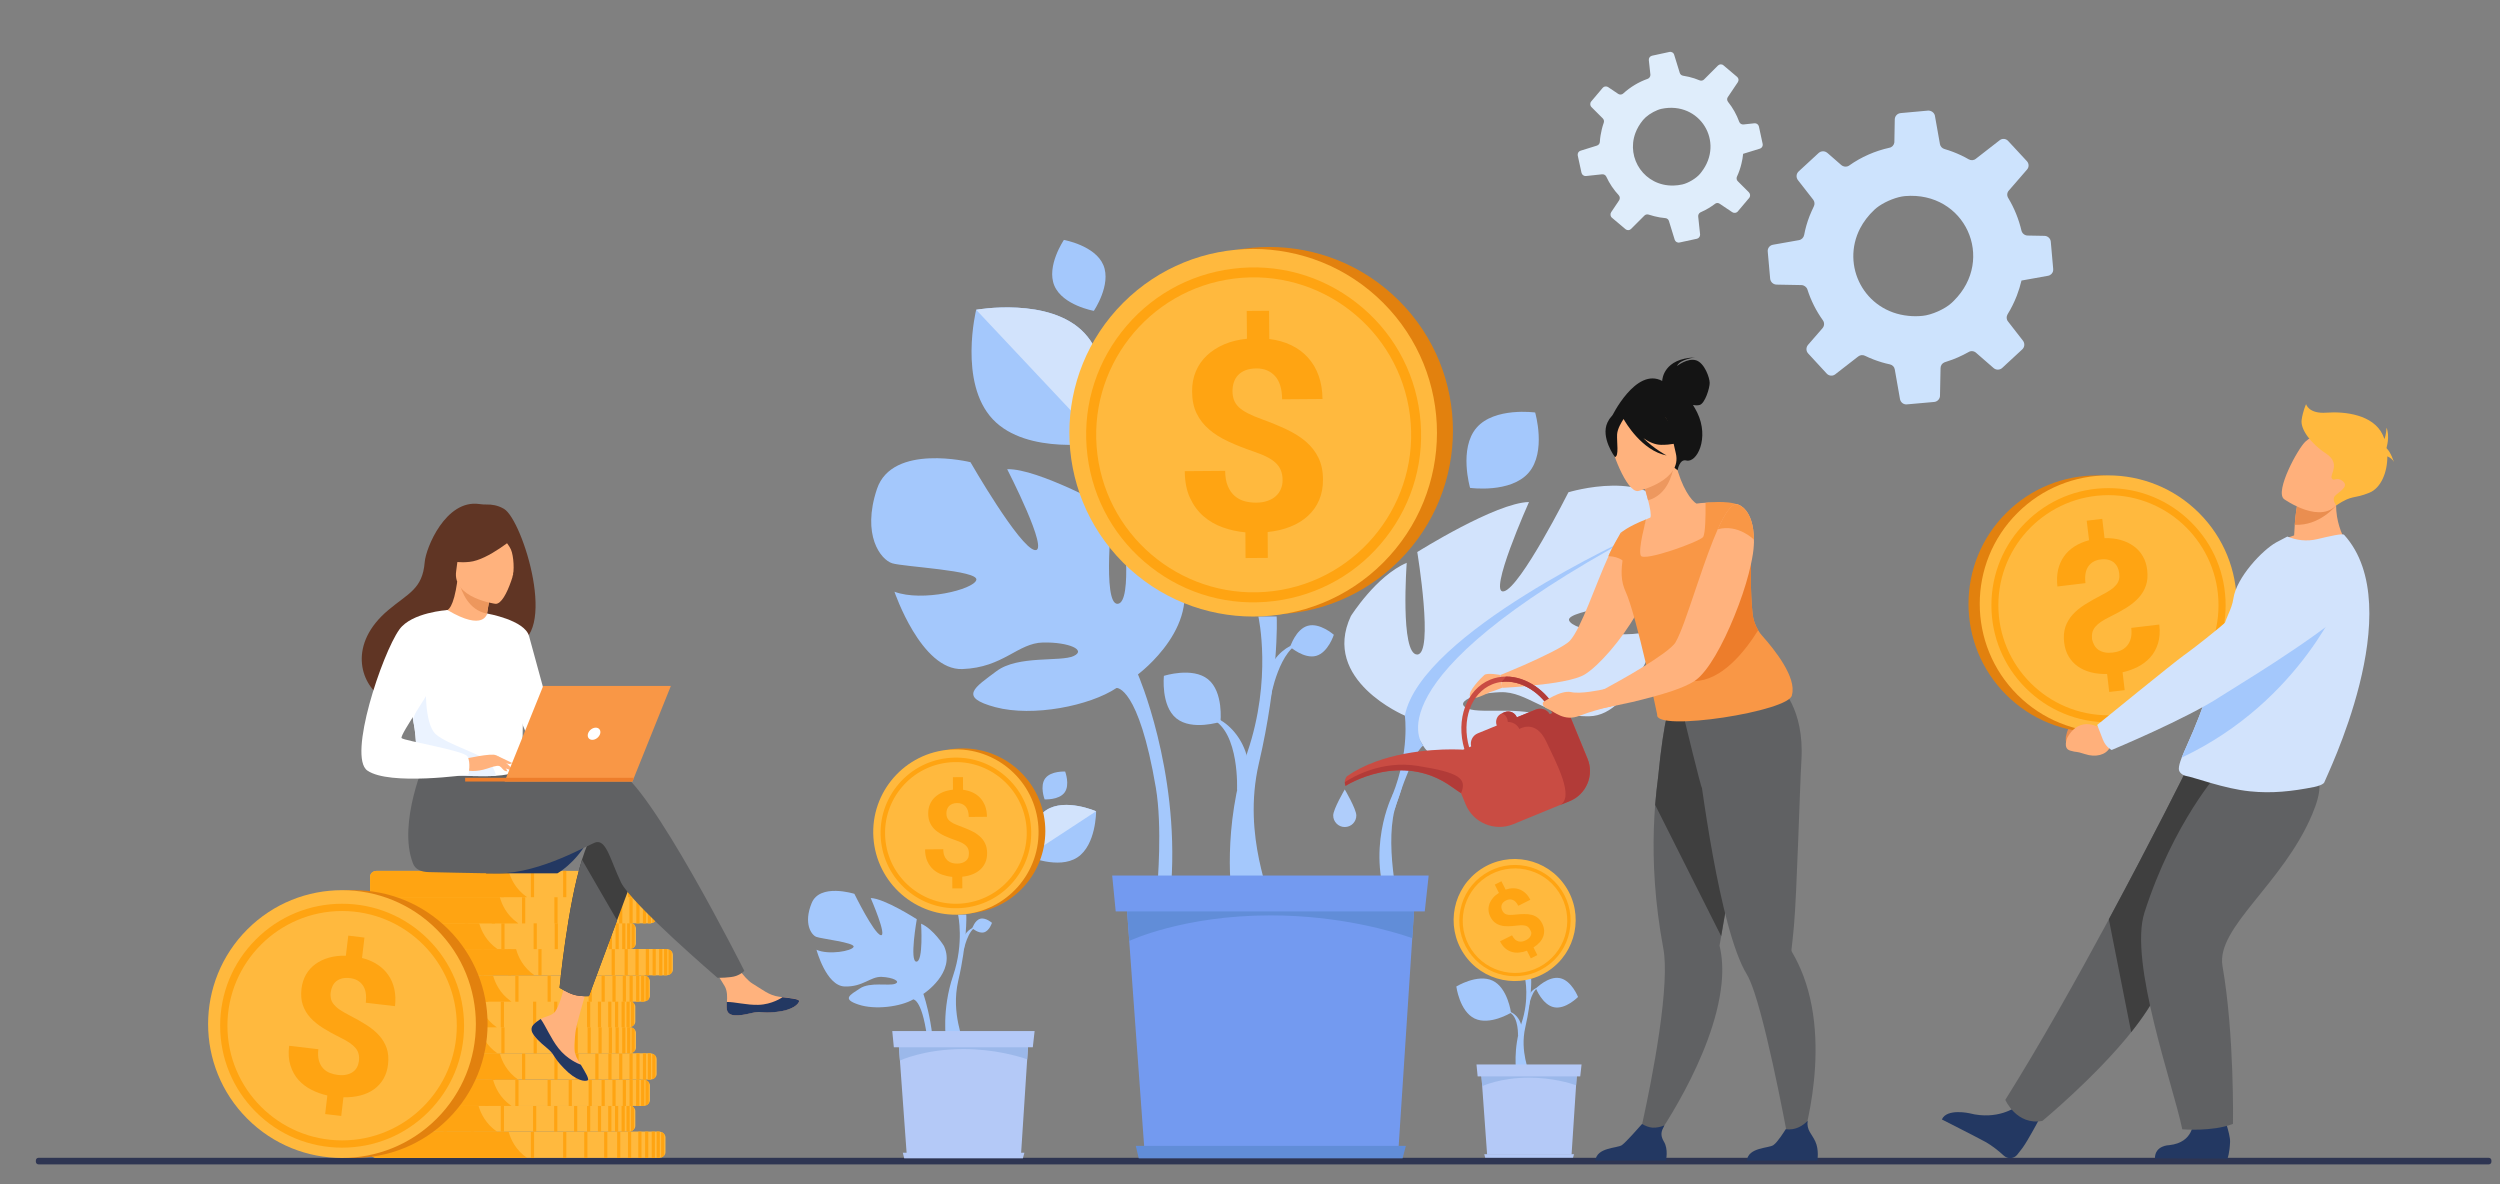 <?xml version="1.0" encoding="utf-8"?>
<!-- Generator: Adobe Illustrator 23.0.6, SVG Export Plug-In . SVG Version: 6.00 Build 0)  -->
<svg version="1.1" id="Слой_1" xmlns="http://www.w3.org/2000/svg" xmlns:xlink="http://www.w3.org/1999/xlink" x="0px" y="0px"
	 viewBox="0 0 3200 1515.6" style="enable-background:new 0 0 3200 1515.6;" xml:space="preserve">
<rect x="0" y="0" width="3200" height="1515.6" fill="#808080" stroke="none"/>
<style type="text/css">
	.st0{fill:#A4C8FC;}
	.st1{fill:#FFB93E;}
	.st2{fill:#FFA412;}
	.st3{fill:#B4C9F7;}
	.st4{fill:#9BB8EA;}
	.st5{fill:#2E3552;}
	.st6{fill:#EA8E50;}
	.st7{fill:#1E3D70;}
	.st8{fill:#233862;}
	.st9{fill:#E2810E;}
	.st10{fill:#606163;}
	.st11{fill:#3F3F3F;}
	.st12{fill:#FFB07B;}
	.st13{fill:#D2E3FC;}
	.st14{fill:#FFB27D;}
	.st15{fill:#603524;}
	.st16{fill:#ED975D;}
	.st17{fill:#FFFFFF;}
	.st18{fill:#EBF3FF;}
	.st19{fill:#F99746;}
	.st20{fill:#ED7D2B;}
	.st21{fill:#739AF0;}
	.st22{fill:#618DD8;}
	.st23{fill:#141414;}
	.st24{fill:#ED985F;}
	.st25{fill:#C94C43;}
	.st26{fill:#B23B38;}
	.st27{fill:#AFCDFB;}
	.st28{fill:#DFEDFB;}
	.st29{fill:#CDE3FD;}
</style>
<g>
	<g>
		<g>
			<g>
				<path class="st0" d="M1943,1326.5c0-0.2,1.2-24.8-10.7-30.5l0.8-0.8c5.4,1.9,11.5,7.8,13.9,16.1c1.8,6.2,0.4,7.5,0.4,7.8
					L1943,1326.5z"/>
			</g>
			<g>
				<path class="st0" d="M1864.1,1262.7c0,0,4.1,31.7,23.4,41c19.3,9.3,46.6-7.4,46.6-7.4s-4.1-31.7-23.4-41
					C1891.4,1246,1864.1,1262.7,1864.1,1262.7z"/>
				<g>
					<path class="st0" d="M1940.9,1372.7c-0.2-1.2-4.5-30.2,6.5-62.6c10.5-31.1,4.7-57.4,4.7-57.6h7.8c0.2,1.1,0.7,27-7.5,62.4
						c-7.4,31.9,6.4,57.8,3.5,57.8H1940.9z"/>
				</g>
				<g>
					<path class="st0" d="M1957.2,1287.1c0-0.2,3.7-21.4,13.7-23.8l0,0c-4.5,0.6-10.1,3.8-13.3,9.7c-2.4,4.4-1.5,5.7-1.6,5.8
						L1957.2,1287.1z"/>
				</g>
			</g>
			<path class="st0" d="M1989.2,1289.3c-14.9-3-23.2-24.1-23.2-24.1s15.8-16.2,30.7-13.2c14.9,3,23.2,24.1,23.2,24.1
				S2004.1,1292.3,1989.2,1289.3z"/>
			<g>
				<path class="st1" d="M1873.5,1220.6c-23.7-36-13.8-84.4,22.3-108.2c36-23.7,84.4-13.8,108.2,22.3c23.7,36,13.8,84.4-22.3,108.2
					C1945.6,1266.6,1897.2,1256.6,1873.5,1220.6z"/>
				<g>
					<path class="st2" d="M1978.3,1237.8c-15.9,10.5-34.9,14.1-53.5,10.3c-18.6-3.8-34.6-14.7-45.1-30.6
						c-10.5-15.9-14.1-34.9-10.3-53.5c3.8-18.6,14.7-34.6,30.6-45.1c15.9-10.5,34.9-14.1,53.5-10.3c18.6,3.8,34.6,14.7,45.1,30.6
						c10.5,15.9,14.1,34.9,10.3,53.5C2005.1,1211.4,1994.2,1227.4,1978.3,1237.8z M1902.4,1122.6c-30.8,20.3-39.4,61.9-19.1,92.7
						c20.3,30.8,61.9,39.4,92.7,19.1c30.8-20.3,39.4-61.9,19.1-92.7C1974.8,1110.8,1933.2,1102.3,1902.4,1122.6z"/>
				</g>
				<g>
					<path class="st2" d="M1958.7,1190.3c-0.7-1.4-1.5-2.5-2.4-3.4c-0.9-0.9-2-1.5-3.3-1.9c-1.3-0.4-2.9-0.6-4.6-0.7
						c-1.8,0-3.8,0.1-6.2,0.4c-4.1,0.5-7.9,0.8-11.4,0.9c-3.5,0.1-6.7-0.2-9.6-1c-2.9-0.7-5.5-2-7.8-3.8c-2.3-1.8-4.2-4.3-5.8-7.5
						c-1.4-2.8-2.2-5.6-2.3-8.4c-0.2-2.8,0.3-5.5,1.2-8.1c1-2.6,2.5-5.1,4.5-7.5c2-2.4,4.6-4.5,7.6-6.4l-5.3-10.6l8.5-4.3l5.4,10.7
						c3.2-1.1,6.4-1.7,9.5-1.7c3.1,0,6,0.5,8.7,1.6c2.7,1.1,5.2,2.7,7.5,4.9c2.3,2.2,4.2,4.9,5.9,8.2l-15.4,7.7
						c-2-3.9-4.3-6.5-7.1-7.5c-2.7-1.1-5.6-0.9-8.5,0.6c-1.6,0.8-2.9,1.7-3.8,2.7c-0.9,1-1.6,2.1-1.9,3.2c-0.4,1.1-0.4,2.3-0.3,3.6
						c0.2,1.2,0.6,2.5,1.2,3.7c0.6,1.2,1.3,2.2,2.2,3c0.8,0.8,1.9,1.4,3.2,1.8c1.3,0.4,2.8,0.6,4.6,0.6c1.8,0,4-0.1,6.5-0.4
						c4.1-0.4,7.9-0.7,11.4-0.7c3.5-0.1,6.7,0.3,9.6,1c2.9,0.7,5.5,2,7.8,3.8c2.3,1.8,4.2,4.3,5.8,7.5c1.4,2.9,2.2,5.7,2.4,8.6
						c0.1,2.8-0.3,5.5-1.3,8.1c-1,2.6-2.5,5.1-4.6,7.4c-2.1,2.3-4.7,4.4-7.7,6.3l4.9,9.8l-8.4,4.2l-4.9-9.8c-3.1,1.2-6.3,2-9.5,2.3
						c-3.2,0.4-6.4,0.2-9.4-0.6c-3.1-0.8-5.9-2.3-8.6-4.5c-2.7-2.2-5-5.3-7-9.2l15.4-7.7c1.2,2.3,2.5,4.1,3.9,5.4
						c1.4,1.2,2.9,2,4.5,2.4c1.6,0.4,3.1,0.4,4.7,0.1c1.6-0.3,3.1-0.8,4.6-1.6c1.7-0.8,3-1.8,4.1-2.8c1-1.1,1.8-2.2,2.3-3.4
						c0.5-1.2,0.7-2.4,0.6-3.6C1959.7,1192.7,1959.4,1191.5,1958.7,1190.3z"/>
				</g>
			</g>
		</g>
		<polygon class="st3" points="2019,1365.1 2019,1365.2 2017.4,1389.1 2011.6,1477.9 1903.5,1477.9 1897.2,1390.3 1895.4,1366.2 
			1895.3,1365.1 		"/>
		<path class="st4" d="M2019,1365.2l-1.6,23.9c-8.1-2.8-30.8-9.7-60.2-9.7c-37.2,0-60,10.9-60,10.9l-1.8-24.1L2019,1365.2z"/>
		<polygon class="st3" points="2022.7,1377.8 1891.4,1377.8 1889.9,1362.5 2024.4,1362.5 		"/>
		<polygon class="st3" points="2013.3,1482.7 1901.2,1482.7 1899.9,1477.4 2014.7,1477.4 		"/>
	</g>
	<path class="st5" d="M3185.7,1490.4H49.2c-1.8,0-3.3-1.5-3.3-3.3v-1.8c0-1.8,1.5-3.3,3.3-3.3h3136.5c1.8,0,3.3,1.5,3.3,3.3v1.8
		C3189,1488.9,3187.5,1490.4,3185.7,1490.4z"/>
	<g>
		<g>
			<path class="st6" d="M2690,910.8l-10.5,8.5c0,0-28.7-10.3-35.2,23.8c0,0-1.7,14.5,7.5,14.6c9.2,0,5.4-1.6,18.4-1.2
				c13,0.4,23.8-6.5,25.8-17.1l6.2-9L2690,910.8z"/>
			<path class="st7" d="M2691.2,929.1c-8.4-8.7-7.7-15.2-7.7-15.2s96.9-79.4,106.8-85.8c6.7-4.4,78.1-67.7,111.5-106.3
				c16.6-19.1,37.1-11.7,60.5-5l19.3,5.5c23.3,6.7,29.4,39.3,10.3,55.2c-53.9,44.7-143.6,94.9-160.4,105.4
				c-41.7,26.2-123.2,57.3-123.2,57.3S2698.4,936.6,2691.2,929.1z"/>
		</g>
		<path class="st8" d="M2580.6,1416.7c0,0-23.5,17.6-59.6,8.3c0,0-29.1-6.6-35.4,7.9c0,0,44.6,22.6,55.9,28.8
			c8.5,4.7,17.4,12,23.6,17.7c5,4.5,12.7,3.9,16.9-1.3c2-2.4,4.2-5.3,6.7-8.6c6.9-9.3,22.9-39.4,22.9-39.4L2580.6,1416.7z"/>
		<g>
			
				<ellipse transform="matrix(0.707 -0.707 0.707 0.707 239.842 2124.569)" class="st9" cx="2684.5" cy="772.8" rx="164.5" ry="164.5"/>
			
				<ellipse transform="matrix(0.707 -0.707 0.707 0.707 244.045 2134.716)" class="st1" cx="2698.9" cy="772.8" rx="164.5" ry="164.5"/>
			<g>
				<path class="st2" d="M2592.9,880.7c-28.3-28.3-43.9-65.9-43.9-106c0-40,15.6-77.7,43.9-106c28.3-28.3,65.9-43.9,106-43.9
					c40,0,77.7,15.6,106,43.9c28.3,28.3,43.9,65.9,43.9,106c0,40-15.6,77.7-43.9,106c-28.3,28.3-65.9,43.9-106,43.9
					C2658.8,924.6,2621.2,909,2592.9,880.7z M2557.9,774.7c0,77.7,63.2,140.9,140.9,140.9c77.7,0,140.9-63.2,140.9-140.9
					c0-77.7-63.2-140.9-140.9-140.9C2621.1,633.8,2557.9,697,2557.9,774.7z"/>
			</g>
			<g>
				<path class="st2" d="M2680.7,825.9c1.3,2.3,3,4.2,5.2,5.8c2.2,1.5,4.8,2.6,7.9,3.3c3.1,0.7,6.5,0.7,10.4,0.3
					c3.4-0.4,6.7-1.2,9.8-2.5c3.2-1.3,5.9-3.2,8.2-5.7c2.3-2.5,4-5.7,5.1-9.5c1.1-3.8,1.3-8.5,0.7-13.9l35.9-4.3
					c1.1,9.2,0.5,17.3-1.7,24.3c-2.2,7-5.5,12.9-10,17.9c-4.5,4.9-9.8,8.9-15.9,12c-6.1,3.1-12.6,5.4-19.4,6.9l2.7,22.9l-19.8,2.3
					l-2.7-23c-7.5,0.2-14.5-0.5-20.9-2.2c-6.4-1.7-11.9-4.2-16.7-7.6c-4.8-3.4-8.7-7.7-11.7-12.8c-3-5.1-4.9-11-5.7-17.8
					c-0.9-7.5-0.3-14.1,1.6-19.9c2-5.8,5.1-11,9.3-15.7c4.2-4.7,9.5-9,15.7-12.9c6.2-3.9,13.2-7.9,20.8-11.8
					c4.8-2.4,8.7-4.7,11.9-6.9c3.2-2.1,5.6-4.3,7.4-6.5c1.8-2.2,3-4.5,3.5-6.9c0.6-2.4,0.7-5,0.3-7.9c-0.3-2.8-1.1-5.5-2.2-7.8
					c-1.1-2.4-2.7-4.3-4.6-6c-2-1.6-4.3-2.8-7.2-3.5c-2.8-0.7-6.1-0.9-9.8-0.4c-6.9,0.8-12.1,3.8-15.7,8.8
					c-3.6,5.1-4.8,12.2-3.7,21.5l-35.9,4.3c-0.9-7.7-0.6-14.8,0.8-21.2c1.5-6.5,4-12.2,7.5-17.2c3.5-5,8-9.3,13.5-12.8
					c5.5-3.5,11.7-6.2,18.7-8l-3-25l19.9-2.4l2.9,24.7c7.5-0.2,14.5,0.6,20.8,2.4c6.3,1.8,11.8,4.4,16.6,7.9
					c4.8,3.5,8.7,7.8,11.6,12.9c3,5.1,4.8,10.9,5.6,17.5c0.9,7.5,0.4,14.2-1.6,20c-2,5.8-5.1,11-9.3,15.6
					c-4.2,4.6-9.5,8.9-15.7,12.8c-6.3,3.9-13.3,7.8-21.1,11.6c-4.5,2.2-8.3,4.3-11.4,6.4c-3.1,2.1-5.5,4.2-7.4,6.5
					c-1.8,2.2-3.1,4.7-3.7,7.2c-0.6,2.6-0.7,5.5-0.4,8.7C2678.6,821.1,2679.4,823.6,2680.7,825.9z"/>
			</g>
		</g>
		<path class="st10" d="M2566.8,1407.8c0,0,14.3,33,47.4,27c0,0,67.5-55.7,113.8-113.6c15-18.8,27.8-37.8,35.4-55.2
			c30.7-71.1,113.5-177.1,166.2-230.8l-131.8-47.7c0,0-42.2,84.9-98.4,189.2C2658.9,1251.8,2611.2,1337,2566.8,1407.8z"/>
		<path class="st11" d="M2699.3,1176.6l28.6,144.5c15-18.8,27.8-37.8,35.4-55.2c30.7-71.1,113.5-177.1,166.2-230.8l-131.8-47.7
			C2797.7,987.4,2755.5,1072.3,2699.3,1176.6z"/>
		<path class="st8" d="M2807.1,1435.9c0,0,1.4,26.4-30.5,29.9c0,0-18.3,0.1-18.3,16.9l92.9,0.3c0,0,2.7-6.8,3.3-21.3
			c0.5-11.1-10.8-40.2-10.8-40.2L2807.1,1435.9z"/>
		<path class="st10" d="M2840.9,987.4c0,0-58.7,64.5-96,180.7c-20.3,63.2,37.2,222.2,48.4,277.4c0,0,38.5,3.3,64.9-6.9
			c0,0,2-114.1-13.4-202c-8.6-49.2,77.3-105.2,114.8-194.2c25.5-60.5-5.5-59.5-43.7-60.9L2840.9,987.4z"/>
		<path class="st12" d="M2908.7,699.6c32.7,18.4,99.5,1.4,99.5,1.4s-27.2-31-14.8-81l-25.6,13l-27.5,14c0,0-1.8,8.8-3,24.7
			c-0.3,4.1-0.6,8.6-0.8,13.6C2919.6,690.4,2908.7,699.6,2908.7,699.6z"/>
		<path class="st13" d="M2788.9,984.1c0,5.7,6.6,8.5,8,8.8c13.2,2.4,50,16.7,83.1,20c27.9,2.9,53.8,0.1,82.3-5.6
			c3.8-0.8,12.6-3.1,13.2-6.8c0.8-3.9,109.8-222.2,25-315.9c-2-2.2-18.7,1.8-34,5.4c-14.1,3.4-27.1,1.5-38.7-3.2l-14.3,7.5
			c-17.6,9.8-50.9,44.7-54.8,72c-2,13.9-9.9,24.2-12.2,36.5c-0.9,4.5-1.7,9-2.6,13.3c-1.7,8.5-3.5,16.5-5.4,24.2
			c-5,20.7-10.2,38.5-15.4,53.9c-5.5,16.3-10.9,29.9-15.7,41.3c-6.2,14.7-11.5,25.8-14.8,34.2
			C2790.3,975.7,2788.9,980.3,2788.9,984.1z"/>
		<path class="st0" d="M2792.6,969.7c153.9-72.5,207.1-211.7,207.1-211.7s-125,46.1-155.8,58.1c-1.7,8.5-3.5,16.5-5.4,24.2
			c-5,20.7-10.2,38.5-15.4,53.9c-5.5,16.3-10.9,29.9-15.7,41.3C2801.2,950.3,2795.9,961.3,2792.6,969.7z"/>
		<g>
			<path class="st12" d="M2702.6,927.7l-13.3,4.9c0,0-26.6-18.8-43.2,11.8c0,0-6,13.4,3.5,16.3c9.5,2.9,6,0.2,19.4,4.6
				c13.3,4.4,26.5,1.2,31.5-8.3l9-6.6L2702.6,927.7z"/>
			<path class="st13" d="M2691.6,946.5c-4.9-12.8-7.2-18.6-7.2-18.6s100.5-81.9,110.7-88.9c7-4.8,76.4-56.7,110.3-97.1
				c16.8-20.1,43.3-29.2,68.9-23.9l21.1,4.4c25.5,5.3,33.7,37.6,14,54.5c-55.6,47.7-149.5,103-167,114.5
				C2799,920,2702.9,960,2702.9,960S2695.5,956.6,2691.6,946.5z"/>
		</g>
		<path class="st6" d="M2937.2,671.7c32.1,1.8,53-24.7,53-24.7s-14.5-8-22.4-14l-27.5,14C2940.2,647,2938.4,655.9,2937.2,671.7z"/>
		<path class="st12" d="M2923.5,638.8c0,0,48.7,34.9,69.9,4.3c21.3-30.6,41.9-46.8,11.7-70.4c-30.2-23.6-44.4-16.1-54-7.6
			C2941.6,573.5,2911.4,628.9,2923.5,638.8z"/>
		<path class="st1" d="M2946.1,537.4c1.7-11.8,5.7-20.1,5.7-20.1s3.1,12.7,26.2,10.9c23.1-1.7,59.8,2.3,72,28.6
			c0.8,1.7,1.5,3.4,2.1,5.2c2.2-5.8,2.7-14.6,2.7-14.6c4.4,11.3,0,25.5,0,25.5h0c0.1,0.4,0.1,0.8,0.2,1.2c5.1,4.3,9.4,17.7,9.4,17.7
			c-1.5-3.7-5.3-6.2-8.6-7.7c0.1,20.5-8.2,40.5-22.8,46.5c-21.3,8.7-21.2,2.1-42.6,16.3c0,0-5.8-7.1-1.8-11.9
			c3.9-4.8,18.8-11.8,10.5-18.8c-8.3-7-11.3,0.9-14.4-3.9c-3.1-4.8,12.2-18.8-7.4-31.8C2957.4,567.5,2944.3,549.1,2946.1,537.4z"/>
	</g>
	<g>
		<g>
			<g>
				<g>
					<path class="st1" d="M851.8,1455.8v19c0,1.5-0.5,2.9-1.5,4.1c-1,1.2-2.4,2.2-4.1,2.7c-0.5,0.2-1,0.3-1.6,0.4
						c-0.5,0.1-1,0.1-1.5,0.1H482.5c-4.6,0-8.5-3.1-8.7-7c0-0.1,0-0.3,0-0.4v-19c0-0.1,0-0.3,0-0.4c0.2-3.9,4.1-6.9,8.7-6.9h360.6
						c0.5,0,1,0,1.5,0.1c0.6,0.1,1.1,0.2,1.6,0.4c1.7,0.5,3.1,1.5,4.1,2.7C851.2,1452.9,851.8,1454.3,851.8,1455.8z"/>
					<path class="st2" d="M674.7,1482.1H481.6c-4.1,0-7.6-3.1-7.8-7c0-0.1,0-0.3,0-0.4v-19c0-0.1,0-0.3,0-0.4
						c0.2-3.9,3.6-6.9,7.8-6.9H651C653.7,1458.4,660,1472.1,674.7,1482.1z"/>
					<g>
						<rect x="803.8" y="1448.5" class="st2" width="4.1" height="33.7"/>
						<rect x="789.9" y="1448.5" class="st2" width="4.1" height="33.7"/>
						<rect x="773.3" y="1448.5" class="st2" width="4.1" height="33.7"/>
						<rect x="747.8" y="1448.5" class="st2" width="4.1" height="33.7"/>
						<rect x="720.8" y="1448.5" class="st2" width="4.1" height="33.7"/>
						<rect x="679.5" y="1448.5" class="st2" width="4.1" height="33.7"/>
						<rect x="640.8" y="1448.5" class="st2" width="4.1" height="33.7"/>
						<rect x="606.2" y="1448.5" class="st2" width="4.1" height="33.7"/>
						<rect x="817" y="1448.5" class="st2" width="4.1" height="33.7"/>
						<rect x="825.7" y="1448.5" class="st2" width="4.1" height="33.7"/>
						<rect x="834.2" y="1448.5" class="st2" width="4.1" height="33.7"/>
						<path class="st2" d="M844.6,1448.6v33.4c-0.5,0.1-1,0.1-1.5,0.1h-2.6v-33.7h2.6C843.6,1448.5,844.1,1448.5,844.6,1448.6z"/>
						<path class="st2" d="M850.3,1451.7v27.2c-1,1.2-2.4,2.2-4.1,2.7V1449C847.9,1449.5,849.3,1450.5,850.3,1451.7z"/>
					</g>
				</g>
				<g>
					<path class="st1" d="M813.2,1422.1v19c0,1.5-0.5,2.9-1.5,4.1c-1,1.2-2.4,2.2-4.1,2.7c-0.5,0.2-1,0.3-1.6,0.4
						c-0.5,0.1-1,0.1-1.5,0.1H443.9c-4.6,0-8.5-3.1-8.7-6.9c0-0.1,0-0.3,0-0.4v-19c0-0.1,0-0.3,0-0.4c0.2-3.9,4.1-6.9,8.7-6.9h360.6
						c0.2,0,0.5,0,0.7,0c0.1,0,0.2,0,0.3,0c0.1,0,0.2,0,0.3,0c0.1,0,0.2,0,0.2,0c0.5,0.1,1.1,0.2,1.6,0.4c0.1,0,0.1,0,0.2,0.1
						c0.1,0,0.1,0.1,0.2,0.1c0.1,0.1,0.3,0.1,0.4,0.2c0.1,0,0.2,0.1,0.3,0.1c0.1,0,0.1,0.1,0.2,0.1c0.1,0.1,0.3,0.1,0.4,0.2
						c0.2,0.1,0.3,0.2,0.4,0.3c0.1,0.1,0.2,0.1,0.3,0.2c0,0,0,0,0,0c0.1,0.1,0.1,0.1,0.2,0.2c0.2,0.2,0.4,0.4,0.6,0.5
						c0.1,0.1,0.1,0.1,0.2,0.2c0.1,0.1,0.1,0.1,0.2,0.2c0.1,0.1,0.2,0.2,0.3,0.4C812.7,1419.2,813.2,1420.6,813.2,1422.1z"/>
					<path class="st2" d="M636.2,1448.5H443c-4.2,0-7.6-3.1-7.8-6.9c0-0.1,0-0.3,0-0.4v-19c0-0.1,0-0.3,0-0.4
						c0.2-3.9,3.6-6.9,7.8-6.9h169.4c0.1,0.3,0.2,0.6,0.2,0.8C615.5,1425.5,621.9,1438.7,636.2,1448.5z"/>
					<g>
						<rect x="765.3" y="1414.8" class="st2" width="4.1" height="33.7"/>
						<rect x="751.4" y="1414.8" class="st2" width="4.1" height="33.7"/>
						<rect x="734.8" y="1414.8" class="st2" width="4.1" height="33.7"/>
						<rect x="709.3" y="1414.8" class="st2" width="4.1" height="33.7"/>
						<rect x="682.3" y="1414.8" class="st2" width="4.1" height="33.7"/>
						<rect x="641" y="1414.8" class="st2" width="4.1" height="33.7"/>
						<rect x="602.3" y="1414.8" class="st2" width="4.1" height="33.7"/>
						<rect x="567.7" y="1414.8" class="st2" width="4.1" height="33.7"/>
						<rect x="778.5" y="1414.8" class="st2" width="4.1" height="33.7"/>
						<rect x="787.2" y="1414.8" class="st2" width="4.1" height="33.7"/>
						<rect x="795.6" y="1414.8" class="st2" width="4.1" height="33.7"/>
						<path class="st2" d="M806,1414.9v33.4c-0.5,0.1-1,0.1-1.5,0.1h-2.6v-33.7h2.6C805,1414.8,805.5,1414.9,806,1414.9z"/>
						<path class="st2" d="M811.7,1418.1v27.2c-1,1.2-2.4,2.2-4.1,2.7v-32.7C809.3,1415.9,810.7,1416.8,811.7,1418.1z"/>
					</g>
				</g>
				<g>
					<path class="st1" d="M831.9,1389.3v19c0,1.5-0.6,2.9-1.5,4.1c-1,1.2-2.4,2.2-4.1,2.7c-0.5,0.2-1,0.3-1.6,0.4
						c-0.5,0.1-1,0.1-1.5,0.1H462.6c-1.4,0-2.8-0.3-4-0.8c-2.6-1.1-4.4-3.3-4.7-5.8c0-0.1,0-0.2,0-0.3c0-0.1,0-0.3,0-0.4v-19
						c0-0.1,0-0.3,0-0.4c0.2-3.9,4.1-6.9,8.7-6.9h360.6c0.5,0,1,0,1.5,0.1c0.5,0.1,1.1,0.2,1.6,0.4c1.7,0.5,3.1,1.5,4.1,2.7
						C831.3,1386.4,831.9,1387.8,831.9,1389.3z"/>
					<path class="st2" d="M654.8,1415.6H461.6c-1.3,0-2.5-0.3-3.6-0.8c-2.3-1.1-3.9-3.3-4.2-5.8c0-0.1,0-0.2,0-0.3
						c0-0.1,0-0.3,0-0.4v-19c0-0.1,0-0.3,0-0.4c0.2-3.9,3.6-6.9,7.8-6.9h169.5c2.6,9.6,8.7,22.9,22.5,32.8
						C654,1415.1,654.4,1415.4,654.8,1415.6z"/>
					<g>
						<rect x="783.9" y="1382" class="st2" width="4.1" height="33.7"/>
						<rect x="770" y="1382" class="st2" width="4.1" height="33.7"/>
						<rect x="753.4" y="1382" class="st2" width="4.1" height="33.7"/>
						<rect x="727.9" y="1382" class="st2" width="4.1" height="33.7"/>
						<rect x="700.9" y="1382" class="st2" width="4.1" height="33.7"/>
						<rect x="659.6" y="1382" class="st2" width="4.1" height="33.7"/>
						<rect x="620.9" y="1382" class="st2" width="4.1" height="33.7"/>
						<rect x="586.3" y="1382" class="st2" width="4.1" height="33.7"/>
						<rect x="797.1" y="1382" class="st2" width="4.1" height="33.7"/>
						<rect x="805.8" y="1382" class="st2" width="4.1" height="33.7"/>
						<rect x="814.2" y="1382" class="st2" width="4.1" height="33.7"/>
						<path class="st2" d="M824.7,1382.1v33.4c-0.5,0.1-1,0.1-1.5,0.1h-2.6V1382h2.6C823.7,1382,824.2,1382,824.7,1382.1z"/>
						<path class="st2" d="M830.4,1385.2v27.2c-1,1.2-2.4,2.2-4.1,2.7v-32.7C827.9,1383,829.4,1384,830.4,1385.2z"/>
					</g>
				</g>
				<g>
					<path class="st1" d="M840.5,1355.6v19c0,1.5-0.5,2.9-1.5,4.1c-1,1.2-2.4,2.2-4.1,2.7c-0.5,0.2-1,0.3-1.6,0.4
						c-0.5,0.1-1,0.1-1.5,0.1H471.2c-4.6,0-8.5-3.1-8.7-6.9c0-0.1,0-0.3,0-0.4v-19c0-0.1,0-0.3,0-0.4c0.2-3.6,3.5-6.5,7.7-6.9
						c0.3,0,0.7-0.1,1-0.1h360.6c0.5,0,1,0,1.5,0.1c0.5,0.1,1.1,0.2,1.6,0.4c1.7,0.5,3.1,1.5,4.1,2.7
						C840,1352.7,840.5,1354.1,840.5,1355.6z"/>
					<path class="st2" d="M663.4,1382H470.3c-4.1,0-7.6-3.1-7.8-6.9c0-0.1,0-0.3,0-0.4v-19c0-0.1,0-0.3,0-0.4
						c0.2-3.6,3.1-6.5,6.9-6.9c0.3,0,0.6-0.1,0.9-0.1h169.5c0,0,0,0,0,0.1C642.4,1358.3,648.8,1372,663.4,1382z"/>
					<g>
						<rect x="792.5" y="1348.3" class="st2" width="4.1" height="33.7"/>
						<rect x="778.7" y="1348.3" class="st2" width="4.1" height="33.7"/>
						<rect x="762" y="1348.3" class="st2" width="4.1" height="33.7"/>
						<rect x="736.5" y="1348.3" class="st2" width="4.1" height="33.7"/>
						<rect x="709.6" y="1348.3" class="st2" width="4.1" height="33.7"/>
						<rect x="668.2" y="1348.3" class="st2" width="4.1" height="33.7"/>
						<rect x="629.5" y="1348.3" class="st2" width="4.1" height="33.7"/>
						<rect x="595" y="1348.3" class="st2" width="4.1" height="33.7"/>
						<rect x="805.7" y="1348.3" class="st2" width="4.1" height="33.7"/>
						<rect x="814.5" y="1348.3" class="st2" width="4.1" height="33.7"/>
						<rect x="822.9" y="1348.3" class="st2" width="4.1" height="33.7"/>
						<path class="st2" d="M833.3,1348.4v33.4c-0.5,0.1-1,0.1-1.5,0.1h-2.6v-33.7h2.6C832.3,1348.3,832.8,1348.4,833.3,1348.4z"/>
						<path class="st2" d="M839,1351.6v27.2c-1,1.2-2.4,2.2-4.1,2.7v-32.7C836.6,1349.4,838,1350.3,839,1351.6z"/>
					</g>
				</g>
				<g>
					<path class="st1" d="M814,1322v19c0,1.5-0.5,2.9-1.5,4.1c-1,1.2-2.4,2.2-4.1,2.7c-0.5,0.2-1,0.3-1.6,0.4c-0.2,0-0.3,0-0.5,0.1
						c-0.1,0-0.2,0-0.3,0c-0.1,0-0.2,0-0.3,0c-0.2,0-0.3,0-0.5,0H444.7c-4.6,0-8.5-3.1-8.7-6.9c0-0.1,0-0.3,0-0.4v-19
						c0-0.1,0-0.3,0-0.4c0-0.1,0-0.2,0-0.3c0.3-3.1,3-5.7,6.5-6.4c0.1,0,0.2,0,0.3-0.1c0.6-0.1,1.2-0.2,1.9-0.2h360.6
						c0.3,0,0.5,0,0.8,0c0.1,0,0.2,0,0.3,0h0c0.1,0,0.3,0,0.4,0.1c0.5,0.1,1.1,0.2,1.6,0.4c1.7,0.5,3.1,1.5,4.1,2.7
						C813.4,1319.1,814,1320.5,814,1322z"/>
					<path class="st2" d="M636.9,1348.4H443.8c-4.1,0-7.6-3.1-7.8-6.9c0-0.1,0-0.3,0-0.4v-19c0-0.1,0-0.3,0-0.4c0-0.1,0-0.2,0-0.3
						c0.3-3.2,2.8-5.8,6-6.5c0.1,0,0.2,0,0.3-0.1c0.4-0.1,0.9-0.1,1.4-0.1h169.5c0,0.1,0,0.2,0.1,0.2
						C616,1324.8,622.3,1338.4,636.9,1348.4C636.9,1348.3,636.9,1348.4,636.9,1348.4z"/>
					<g>
						<rect x="766" y="1314.7" class="st2" width="4.1" height="33.7"/>
						<rect x="752.1" y="1314.7" class="st2" width="4.1" height="33.7"/>
						<rect x="735.5" y="1314.7" class="st2" width="4.1" height="33.7"/>
						<rect x="710" y="1314.7" class="st2" width="4.1" height="33.7"/>
						<rect x="683" y="1314.7" class="st2" width="4.1" height="33.7"/>
						<rect x="641.7" y="1314.7" class="st2" width="4.1" height="33.7"/>
						<rect x="603" y="1314.7" class="st2" width="4.1" height="33.7"/>
						<rect x="568.5" y="1314.7" class="st2" width="4.1" height="33.7"/>
						<rect x="779.2" y="1314.7" class="st2" width="4.1" height="33.7"/>
						<rect x="787.9" y="1314.7" class="st2" width="4.1" height="33.7"/>
						<rect x="796.4" y="1314.7" class="st2" width="4.1" height="33.7"/>
						<path class="st2" d="M806.8,1314.8v33.4c-0.5,0.1-1,0.1-1.5,0.1h-2.6v-33.7h2.6C805.8,1314.7,806.3,1314.8,806.8,1314.8z"/>
						<path class="st2" d="M812.5,1317.9v27.2c-1,1.2-2.4,2.2-4.1,2.7v-32.7C810.1,1315.8,811.5,1316.7,812.5,1317.9z"/>
					</g>
				</g>
				<g>
					<path class="st1" d="M813.2,1288.6v19c0,1.5-0.5,2.9-1.5,4.1c-1,1.2-2.4,2.2-4.1,2.7c-0.4,0.1-0.8,0.2-1.2,0.3h0
						c-0.1,0-0.2,0-0.3,0.1c-0.5,0.1-1,0.1-1.5,0.1H443.9c-0.4,0-0.8,0-1.1-0.1c-0.1,0-0.3,0-0.4-0.1c-3.9-0.6-6.9-3.4-7.2-6.8
						c0-0.1,0-0.3,0-0.4v-19c0-0.1,0-0.3,0-0.4c0.2-3.9,4.1-6.9,8.7-6.9h360.6c0.2,0,0.5,0,0.7,0c0.1,0,0.2,0,0.3,0
						c0.1,0,0.2,0,0.3,0c0.1,0,0.2,0,0.2,0c0.5,0.1,1.1,0.2,1.6,0.4c0.1,0,0.1,0,0.2,0.1c0.1,0,0.1,0.1,0.2,0.1
						c0.1,0.1,0.3,0.1,0.4,0.2c0.2,0.1,0.3,0.1,0.5,0.2c0.1,0.1,0.3,0.1,0.4,0.2c0.2,0.1,0.3,0.2,0.4,0.3c0.1,0.1,0.2,0.2,0.3,0.2
						c0,0,0,0,0,0c0.1,0.1,0.1,0.1,0.2,0.2c0.2,0.2,0.4,0.4,0.6,0.5c0.1,0.1,0.1,0.1,0.2,0.2c0.1,0.1,0.1,0.1,0.2,0.2
						c0.1,0.1,0.2,0.2,0.3,0.4C812.7,1285.7,813.2,1287.1,813.2,1288.6z"/>
					<path class="st2" d="M636.2,1315H443c-0.2,0-0.3,0-0.5,0c-0.2,0-0.3,0-0.5,0c-3.7-0.4-6.6-3.3-6.8-6.9c0-0.1,0-0.3,0-0.4v-19
						c0-0.1,0-0.3,0-0.4c0.2-3.9,3.6-6.9,7.8-6.9h169.4c0.1,0.3,0.2,0.6,0.2,0.8c2.8,9.8,9.1,22.8,23.1,32.6
						C635.9,1314.8,636.1,1314.9,636.2,1315z"/>
					<g>
						<rect x="765.3" y="1281.3" class="st2" width="4.1" height="33.7"/>
						<rect x="751.4" y="1281.3" class="st2" width="4.1" height="33.7"/>
						<rect x="734.8" y="1281.3" class="st2" width="4.1" height="33.7"/>
						<rect x="709.3" y="1281.3" class="st2" width="4.1" height="33.7"/>
						<rect x="682.3" y="1281.3" class="st2" width="4.1" height="33.7"/>
						<rect x="641" y="1281.3" class="st2" width="4.1" height="33.7"/>
						<rect x="602.3" y="1281.3" class="st2" width="4.1" height="33.7"/>
						<rect x="567.7" y="1281.3" class="st2" width="4.1" height="33.7"/>
						<rect x="778.5" y="1281.3" class="st2" width="4.1" height="33.7"/>
						<rect x="787.2" y="1281.3" class="st2" width="4.1" height="33.7"/>
						<rect x="795.6" y="1281.3" class="st2" width="4.1" height="33.7"/>
						<path class="st2" d="M806,1281.4v33.4c-0.5,0.1-1,0.1-1.5,0.1h-2.6v-33.7h2.6C805,1281.3,805.5,1281.3,806,1281.4z"/>
						<path class="st2" d="M811.7,1284.5v27.2c-1,1.2-2.4,2.2-4.1,2.7v-32.7C809.3,1282.3,810.7,1283.3,811.7,1284.5z"/>
					</g>
				</g>
				<g>
					<path class="st1" d="M831.9,1255.8v19c0,1.5-0.6,2.9-1.5,4.1c-1,1.2-2.4,2.2-4.1,2.7c-0.5,0.2-1,0.3-1.6,0.4
						c-0.5,0.1-1,0.1-1.5,0.1H462.6c-1.4,0-2.8-0.3-4-0.8c-2.6-1.1-4.4-3.3-4.7-5.8c0-0.1,0-0.2,0-0.3c0-0.1,0-0.3,0-0.4v-19
						c0-0.1,0-0.3,0-0.4c0.2-3.9,4.1-6.9,8.7-6.9h360.6c0.5,0,1,0,1.5,0.1c0.5,0.1,1.1,0.2,1.6,0.4c1.7,0.5,3.1,1.5,4.1,2.7
						C831.3,1252.9,831.9,1254.3,831.9,1255.8z"/>
					<path class="st2" d="M654.8,1282.1H461.6c-1.3,0-2.5-0.3-3.6-0.8c-2.3-1.1-3.9-3.3-4.2-5.8c0-0.1,0-0.2,0-0.3
						c0-0.1,0-0.3,0-0.4v-19c0-0.1,0-0.3,0-0.4c0.2-3.9,3.6-6.9,7.8-6.9h169.5c2.6,9.6,8.7,22.9,22.5,32.8
						C654,1281.6,654.4,1281.8,654.8,1282.1z"/>
					<g>
						<rect x="783.9" y="1248.5" class="st2" width="4.1" height="33.7"/>
						<rect x="770" y="1248.5" class="st2" width="4.1" height="33.7"/>
						<rect x="753.4" y="1248.5" class="st2" width="4.1" height="33.7"/>
						<rect x="727.9" y="1248.5" class="st2" width="4.1" height="33.7"/>
						<rect x="700.9" y="1248.5" class="st2" width="4.1" height="33.7"/>
						<rect x="659.6" y="1248.5" class="st2" width="4.1" height="33.7"/>
						<rect x="620.9" y="1248.5" class="st2" width="4.1" height="33.7"/>
						<rect x="586.3" y="1248.5" class="st2" width="4.1" height="33.7"/>
						<rect x="797.1" y="1248.5" class="st2" width="4.1" height="33.7"/>
						<rect x="805.8" y="1248.5" class="st2" width="4.1" height="33.7"/>
						<rect x="814.2" y="1248.5" class="st2" width="4.1" height="33.7"/>
						<path class="st2" d="M824.7,1248.6v33.4c-0.5,0.1-1,0.1-1.5,0.1h-2.6v-33.7h2.6C823.7,1248.5,824.2,1248.5,824.7,1248.6z"/>
						<path class="st2" d="M830.4,1251.7v27.2c-1,1.2-2.4,2.2-4.1,2.7V1249C827.9,1249.5,829.4,1250.5,830.4,1251.7z"/>
					</g>
				</g>
				<g>
					<path class="st1" d="M861.3,1222.1v19c0,1.5-0.5,2.9-1.5,4.1c-1,1.2-2.4,2.2-4.1,2.7c-0.5,0.2-1,0.3-1.6,0.4
						c-0.5,0.1-1,0.1-1.5,0.1H492c-4.6,0-8.5-3.1-8.7-6.9c0-0.1,0-0.3,0-0.4v-19c0-0.1,0-0.3,0-0.4c0.2-3.6,3.5-6.5,7.7-6.9
						c0.3,0,0.7-0.1,1-0.1h360.6c0.5,0,1,0,1.5,0.1c0.5,0.1,1.1,0.2,1.6,0.4c1.7,0.5,3.1,1.5,4.1,2.7
						C860.8,1219.2,861.3,1220.6,861.3,1222.1z"/>
					<path class="st2" d="M684.3,1248.5H491.1c-4.1,0-7.6-3.1-7.8-6.9c0-0.1,0-0.3,0-0.4v-19c0-0.1,0-0.3,0-0.4
						c0.2-3.6,3.1-6.5,6.9-6.9c0.3,0,0.6-0.1,0.9-0.1h169.5c0,0,0,0,0,0.1C663.3,1224.8,669.6,1238.4,684.3,1248.5z"/>
					<g>
						<rect x="813.4" y="1214.8" class="st2" width="4.1" height="33.7"/>
						<rect x="799.5" y="1214.8" class="st2" width="4.1" height="33.7"/>
						<rect x="782.9" y="1214.8" class="st2" width="4.1" height="33.7"/>
						<rect x="757.4" y="1214.8" class="st2" width="4.1" height="33.7"/>
						<rect x="730.4" y="1214.8" class="st2" width="4.1" height="33.7"/>
						<rect x="689.1" y="1214.8" class="st2" width="4.1" height="33.7"/>
						<rect x="650.3" y="1214.8" class="st2" width="4.1" height="33.7"/>
						<rect x="615.8" y="1214.8" class="st2" width="4.1" height="33.7"/>
						<rect x="826.6" y="1214.8" class="st2" width="4.1" height="33.7"/>
						<rect x="835.3" y="1214.8" class="st2" width="4.1" height="33.7"/>
						<rect x="843.7" y="1214.8" class="st2" width="4.1" height="33.7"/>
						<path class="st2" d="M854.1,1214.9v33.4c-0.5,0.1-1,0.1-1.5,0.1H850v-33.7h2.6C853.1,1214.8,853.6,1214.8,854.1,1214.9z"/>
						<path class="st2" d="M859.8,1218v27.2c-1,1.2-2.4,2.2-4.1,2.7v-32.7C857.4,1215.8,858.8,1216.8,859.8,1218z"/>
					</g>
				</g>
				<g>
					<path class="st1" d="M814,1188.5v19c0,1.5-0.5,2.9-1.5,4.1c-1,1.2-2.4,2.2-4.1,2.7c-0.5,0.2-1,0.3-1.6,0.4
						c-0.2,0-0.3,0-0.5,0.1c-0.1,0-0.3,0-0.4,0c-0.1,0-0.1,0-0.2,0c-0.1,0-0.3,0-0.4,0H444.7c-4.6,0-8.5-3.1-8.7-6.9
						c0-0.1,0-0.3,0-0.4v-19c0-0.1,0-0.3,0-0.4c0.2-3.9,4.1-6.9,8.7-6.9h360.6c0.2,0,0.3,0,0.5,0c0.4,0,0.7,0.1,1.1,0.1
						c0.5,0.1,1.1,0.2,1.6,0.4c0.3,0.1,0.5,0.2,0.8,0.3c0.2,0.1,0.3,0.1,0.4,0.2c0,0,0,0,0,0c0.1,0.1,0.3,0.1,0.4,0.2
						c0,0,0.1,0,0.1,0c0.1,0.1,0.3,0.2,0.4,0.2c0.3,0.2,0.6,0.4,0.9,0.6c0.1,0.1,0.2,0.1,0.2,0.2c0,0,0,0,0,0c0.1,0,0.1,0.1,0.1,0.1
						c0,0,0,0,0,0c0.1,0.1,0.2,0.2,0.3,0.3c0.1,0.1,0.2,0.3,0.3,0.4C813.4,1185.6,814,1187,814,1188.5z"/>
					<path class="st2" d="M636.9,1214.9H443.8c-4.1,0-7.6-3.1-7.8-6.9c0-0.1,0-0.3,0-0.4v-19c0-0.1,0-0.3,0-0.4
						c0.2-3.9,3.6-6.9,7.8-6.9h169.5c0.1,0.3,0.1,0.5,0.2,0.8C616.2,1191.8,622.6,1205,636.9,1214.9
						C636.9,1214.8,636.9,1214.8,636.9,1214.9z"/>
					<g>
						<rect x="766" y="1181.2" class="st2" width="4.1" height="33.7"/>
						<rect x="752.1" y="1181.2" class="st2" width="4.1" height="33.7"/>
						<rect x="735.5" y="1181.2" class="st2" width="4.1" height="33.7"/>
						<rect x="710" y="1181.2" class="st2" width="4.1" height="33.7"/>
						<rect x="683" y="1181.2" class="st2" width="4.1" height="33.7"/>
						<rect x="641.7" y="1181.2" class="st2" width="4.1" height="33.7"/>
						<rect x="603" y="1181.2" class="st2" width="4.1" height="33.7"/>
						<rect x="568.5" y="1181.2" class="st2" width="4.1" height="33.7"/>
						<rect x="779.2" y="1181.2" class="st2" width="4.1" height="33.7"/>
						<rect x="787.9" y="1181.2" class="st2" width="4.1" height="33.7"/>
						<rect x="796.4" y="1181.2" class="st2" width="4.1" height="33.7"/>
						<path class="st2" d="M806.8,1181.3v33.4c-0.5,0.1-1,0.1-1.5,0.1h-2.6v-33.7h2.6C805.8,1181.2,806.3,1181.2,806.8,1181.3z"/>
						<path class="st2" d="M812.5,1184.4v27.2c-1,1.2-2.4,2.2-4.1,2.7v-32.7C810.1,1182.2,811.5,1183.2,812.5,1184.4z"/>
					</g>
				</g>
				<g>
					<path class="st1" d="M840.5,1155.6v19c0,1.5-0.5,2.9-1.5,4.1c-1,1.2-2.4,2.2-4.1,2.7c-0.5,0.2-1,0.3-1.6,0.4
						c-0.5,0.1-1,0.1-1.5,0.1H471.2c-1.4,0-2.7-0.3-3.9-0.8c-2.6-1.1-4.5-3.3-4.8-5.9c0-0.1,0-0.2,0-0.3c0-0.1,0-0.3,0-0.4v-19
						c0-0.1,0-0.3,0-0.4c0.2-3.6,3.5-6.5,7.7-6.9c0.3,0,0.7-0.1,1-0.1h360.6c0.5,0,1,0,1.5,0.1c0.5,0.1,1.1,0.2,1.6,0.4
						c1.7,0.5,3.1,1.5,4.1,2.7C840,1152.7,840.5,1154.1,840.5,1155.6z"/>
					<path class="st2" d="M663.4,1182H470.3c-1.2,0-2.4-0.3-3.5-0.8c-2.3-1.1-4-3.3-4.3-5.9c0-0.1,0-0.2,0-0.3c0-0.1,0-0.3,0-0.4
						v-19c0-0.1,0-0.3,0-0.4c0.2-3.6,3.1-6.5,6.9-6.9c0.3,0,0.6-0.1,0.9-0.1h169.5c0,0,0,0,0,0.1c2.6,9.7,8.7,22.9,22.6,32.8
						C662.7,1181.5,663.1,1181.7,663.4,1182z"/>
					<g>
						<rect x="792.5" y="1148.3" class="st2" width="4.1" height="33.7"/>
						<rect x="778.7" y="1148.3" class="st2" width="4.1" height="33.7"/>
						<rect x="762" y="1148.3" class="st2" width="4.1" height="33.7"/>
						<rect x="736.5" y="1148.3" class="st2" width="4.1" height="33.7"/>
						<rect x="709.6" y="1148.3" class="st2" width="4.1" height="33.7"/>
						<rect x="668.2" y="1148.3" class="st2" width="4.1" height="33.7"/>
						<rect x="629.5" y="1148.3" class="st2" width="4.1" height="33.7"/>
						<rect x="595" y="1148.3" class="st2" width="4.1" height="33.7"/>
						<rect x="805.7" y="1148.3" class="st2" width="4.1" height="33.7"/>
						<rect x="814.5" y="1148.3" class="st2" width="4.1" height="33.7"/>
						<rect x="822.9" y="1148.3" class="st2" width="4.1" height="33.7"/>
						<path class="st2" d="M833.3,1148.4v33.4c-0.5,0.1-1,0.1-1.5,0.1h-2.6v-33.7h2.6C832.3,1148.3,832.8,1148.3,833.3,1148.4z"/>
						<path class="st2" d="M839,1151.5v27.2c-1,1.2-2.4,2.2-4.1,2.7v-32.7C836.6,1149.3,838,1150.3,839,1151.5z"/>
					</g>
				</g>
				<g>
					<path class="st1" d="M851.8,1122v19c0,1.5-0.5,2.9-1.5,4.1c-1,1.2-2.4,2.2-4.1,2.7c-0.5,0.2-1,0.3-1.6,0.4
						c-0.2,0-0.3,0-0.5,0.1c-0.1,0-0.2,0-0.3,0c-0.1,0-0.2,0-0.3,0c-0.2,0-0.3,0-0.5,0H482.5c-4.6,0-8.5-3.1-8.7-6.9
						c0-0.1,0-0.3,0-0.4v-19c0-0.1,0-0.3,0-0.4c0.2-3.9,4.1-6.9,8.7-6.9h360.6c0.5,0,1,0,1.5,0.1c0.5,0.1,1.1,0.2,1.6,0.4
						c1.7,0.5,3.1,1.5,4.1,2.7C851.2,1119.1,851.8,1120.5,851.8,1122z"/>
					<path class="st2" d="M674.7,1148.4H481.6c-4.1,0-7.6-3.1-7.8-6.9c0-0.1,0-0.3,0-0.4v-19c0-0.1,0-0.3,0-0.4
						c0.2-3.9,3.6-6.9,7.8-6.9H651C653.7,1124.6,660,1138.3,674.7,1148.4C674.7,1148.3,674.7,1148.3,674.7,1148.4z"/>
					<g>
						<rect x="803.8" y="1114.7" class="st2" width="4.1" height="33.7"/>
						<rect x="789.9" y="1114.7" class="st2" width="4.1" height="33.7"/>
						<rect x="773.3" y="1114.7" class="st2" width="4.1" height="33.7"/>
						<rect x="747.8" y="1114.7" class="st2" width="4.1" height="33.7"/>
						<rect x="720.8" y="1114.7" class="st2" width="4.1" height="33.7"/>
						<rect x="679.5" y="1114.7" class="st2" width="4.1" height="33.7"/>
						<rect x="640.8" y="1114.7" class="st2" width="4.1" height="33.7"/>
						<rect x="606.2" y="1114.7" class="st2" width="4.1" height="33.7"/>
						<rect x="817" y="1114.7" class="st2" width="4.1" height="33.7"/>
						<rect x="825.7" y="1114.7" class="st2" width="4.1" height="33.7"/>
						<rect x="834.2" y="1114.7" class="st2" width="4.1" height="33.7"/>
						<path class="st2" d="M844.6,1114.8v33.4c-0.5,0.1-1,0.1-1.5,0.1h-2.6v-33.7h2.6C843.6,1114.7,844.1,1114.7,844.6,1114.8z"/>
						<path class="st2" d="M850.3,1117.9v27.2c-1,1.2-2.4,2.2-4.1,2.7v-32.7C847.9,1115.7,849.3,1116.7,850.3,1117.9z"/>
					</g>
				</g>
			</g>
			<g>
				
					<ellipse transform="matrix(0.707 -0.707 0.707 0.707 -794.279 704.159)" class="st9" cx="452.9" cy="1310.9" rx="171.4" ry="171.4"/>
				
					<ellipse transform="matrix(0.707 -0.707 0.707 0.707 -798.658 693.588)" class="st1" cx="437.9" cy="1310.9" rx="171.4" ry="171.4"/>
				<g>
					<path class="st2" d="M437.9,1469c-41.7,0-80.9-16.2-110.4-45.7c-29.5-29.5-45.7-68.7-45.7-110.4c0-41.7,16.2-80.9,45.7-110.4
						c29.5-29.5,68.7-45.7,110.4-45.7c41.7,0,80.9,16.2,110.4,45.7c29.5,29.5,45.7,68.7,45.7,110.4c0,41.7-16.2,80.9-45.7,110.4
						C518.8,1452.8,479.6,1469,437.9,1469z M437.9,1166.1c-81,0-146.8,65.9-146.8,146.8c0,81,65.9,146.8,146.8,146.8
						s146.8-65.9,146.8-146.8C584.7,1231.9,518.9,1166.1,437.9,1166.1z"/>
				</g>
				<g>
					<path class="st2" d="M459.4,1358.2c0.4-3.4,0.3-6.4-0.4-9.1c-0.6-2.7-1.9-5.2-3.8-7.5c-1.9-2.3-4.5-4.6-7.7-6.8
						c-3.2-2.2-7.2-4.4-11.9-6.7c-8.1-4-15.4-8-21.9-12.1c-6.5-4.1-12-8.5-16.4-13.3c-4.4-4.8-7.6-10.3-9.7-16.3
						c-2-6-2.6-13-1.7-20.8c0.8-6.8,2.8-12.9,5.8-18.2c3.1-5.3,7.1-9.8,12.1-13.4c5-3.6,10.8-6.4,17.3-8.2
						c6.6-1.9,13.8-2.7,21.6-2.5l3.1-25.7l20.7,2.5l-3.1,26.1c7.3,1.8,13.8,4.6,19.5,8.3c5.7,3.7,10.4,8.1,14,13.4
						c3.7,5.2,6.3,11.2,7.8,17.9c1.5,6.7,1.8,14.1,0.9,22.1l-37.4-4.4c1.1-9.6-0.1-17.1-3.8-22.3c-3.7-5.3-9.1-8.3-16.3-9.2
						c-3.9-0.5-7.3-0.3-10.2,0.4c-2.9,0.7-5.4,2-7.5,3.6c-2,1.7-3.6,3.7-4.8,6.2c-1.2,2.5-1.9,5.2-2.3,8.1c-0.4,3-0.2,5.7,0.3,8.2
						c0.6,2.5,1.8,4.9,3.7,7.2c1.9,2.3,4.4,4.6,7.7,6.8c3.3,2.2,7.4,4.6,12.3,7.1c8,4.1,15.2,8.2,21.7,12.3
						c6.5,4.1,11.9,8.6,16.3,13.5c4.4,4.9,7.6,10.3,9.7,16.3c2,6,2.6,12.9,1.7,20.7c-0.8,7.1-2.8,13.2-5.9,18.6
						c-3.1,5.3-7.2,9.8-12.1,13.3c-5,3.6-10.8,6.2-17.4,7.9c-6.6,1.7-13.9,2.5-21.7,2.3l-2.8,23.9l-20.6-2.4l2.8-23.8
						c-7.1-1.6-13.8-4-20.2-7.2c-6.4-3.2-11.9-7.4-16.6-12.5c-4.6-5.1-8.1-11.3-10.4-18.6c-2.3-7.3-2.9-15.7-1.7-25.3l37.4,4.4
						c-0.7,5.7-0.4,10.5,0.7,14.5c1.1,4,2.9,7.3,5.3,9.9c2.4,2.6,5.3,4.6,8.6,5.9c3.3,1.3,6.7,2.2,10.3,2.6
						c4.1,0.5,7.7,0.4,10.9-0.3c3.2-0.7,5.9-1.8,8.2-3.4c2.3-1.6,4.1-3.6,5.4-6C458.2,1363.8,459,1361.2,459.4,1358.2z"/>
				</g>
			</g>
		</g>
		<g>
			<path class="st8" d="M753,1075.6c-17.5,30.5-39.6,42.3-39.6,42.3h-91.8C621.6,1117.9,766.4,1052.3,753,1075.6z"/>
			<g>
				<path class="st14" d="M682.5,1311.9c-2.4,2.7-2.7,5.8-1.5,9.1c0,0,0,0,0,0c2.2,6.1,9.4,12.8,17.8,19.6c1.1,0.9,2,1.7,2.9,2.4
					c0.2,0.2,0.4,0.4,0.6,0.6c0.2,0.1,0.3,0.3,0.5,0.4c7.8,7.2,4.9,8.9,19,23.5c16.1,16.7,27.1,17,30.3,15.5
					c2.7-1.3-2.7-10.2-8.7-20.1c-0.3-0.5-0.6-1-0.9-1.5c-0.8-1.3-1.6-2.7-2.4-4c-7-12-5.2-17.6-3.6-35.4c1.4-14.5,22.5-81,22.5-81
					l-30.8-5.3c0,0-9.3,52.9-19.5,61.1c-5.5,4.3-11.6,4.4-16.8,7.6c-0.4,0.2-0.7,0.5-1.1,0.7
					C687.9,1307.1,684.9,1309.1,682.5,1311.9z"/>
				<path class="st8" d="M682.5,1311.9c-2.4,2.7-2.7,5.8-1.5,9.1c0,0,0,0,0,0c2.7,6,9.7,12.8,17.9,19.5c1.1,0.9,2,1.7,2.8,2.4
					c0.2,0.2,0.4,0.4,0.6,0.6c0.2,0.1,0.3,0.3,0.5,0.4c7.8,7.2,4.9,8.9,19,23.5c16.1,16.7,27.1,17,30.3,15.5
					c2.7-1.3-2.7-10.2-8.7-20.1c-3.1-1.1-17.6-7-28.6-21.1c-9.7-12.3-16.1-28.2-22.7-37.4c-0.4,0.2-0.7,0.5-1.1,0.7
					C687.9,1307.1,684.9,1309.1,682.5,1311.9z"/>
				<path class="st14" d="M930.6,1292.6c1.9,9.5,15.4,7.9,30.6,4.2c15.1-3.7,11.5,0.7,33.1-1.7c21.5-2.4,28-10.4,28.7-13.6
					c0.6-2.8-10-3.8-21.5-5.2c-1.4-0.2-2.9-0.3-4.3-0.5c-12.9-1.6-22.3-9.9-34-16.8c-11.1-6.5-27.6-32.8-27.6-32.8l-29.5,2.3
					c0,0,15.5,23.5,21.5,33.8c3.5,6,3.3,14,2.9,20.1C930.1,1285.9,929.9,1289.3,930.6,1292.6z"/>
				<path class="st8" d="M961.1,1296.9c15.1-3.7,11.5,0.7,33.1-1.7c21.5-2.4,28-10.4,28.7-13.6c0.6-2.8-10-3.8-21.5-5.2l-0.1,0.2
					c0,0-12.9,9.2-30.8,9.6c-14.6,0.4-30.1-3.8-40.2-3.7c-0.2,3.3-0.4,6.8,0.2,10.1C932.5,1302.1,946,1300.5,961.1,1296.9z"/>
				<path class="st11" d="M817.4,1103.9l-27.6,74.2l-36,96.9c0,0-9.8,0.9-19.1-1.7c-8.6-2.5-18.5-9-18.5-9s10-104.1,28.7-163.8
					c4.8-15.3,10.1-27.7,16.1-34.7C789.8,1031.6,817.4,1103.9,817.4,1103.9z"/>
				<path class="st10" d="M789.4,986c-18.1-5.8-69.6,1.7-121.4,11.8l-10.8-17.9l-111.9-8.7c0,0-36.9,81.9-16.7,134
					c3,7.7,10.3,10.9,20.4,11.1c0,0,0,0,0,0c0,0,66.8,1.6,88.4,1.6c55.6,0,117.7-38.2,125.8-39.9c13.2-2.6,18.4,23.7,31.6,51.3
					c13.2,27.6,123.6,122.3,123.6,122.3s17,0.2,24-2.5c7.5-2.8,10.3-6.5,10.3-6.5S830.2,999.1,789.4,986z"/>
				<path class="st15" d="M645.2,651.4c-8.4-5-16.6-5.7-21.5-5.6c-3.6,0.1-7.1-0.2-10.7-0.7c-42.4-5.7-67.9,55.9-69.4,74.6
					c-2.8,34.4-21,39.6-46.6,61.2c-51.4,43.2-36.3,93.4-8.2,112.1c16.9,11.2,46.6,0,46.6,0c0.4,0.3,81.2-45.2,121.1-67.1
					C716.2,817.3,669.2,665.7,645.2,651.4z"/>
				<path class="st14" d="M623.1,807.2c0.2,0.1-19.6,6.9-32.8,1c-12.4-5.5-21.9-26-21.7-26c5.7-0.3,11.9-5.2,16.7-37.7l2.4,0.9
					l40.5,14.6c0,0-2.9,13-4.8,25.4C621.7,795.7,620.9,805.7,623.1,807.2z"/>
				<path class="st16" d="M628.2,760c0,0-2.9,13-4.8,25.4c-23.3-4.2-32.4-27.4-35.7-40L628.2,760z"/>
				<path class="st14" d="M634.2,772.9c0,0-55.4-7.4-50.3-41.9c5.2-34.4,1.5-58.6,37.1-55.3c35.6,3.3,40.5,17.5,41.6,29.4
					C663.7,717,648.7,773.9,634.2,772.9z"/>
				<path class="st15" d="M660.6,686.2c0,0-35.5,30.6-59.6,33c-24.1,2.5-33.3-5.3-33.3-5.3s14.2-11.8,22.8-30.9
					c2.5-5.6,7.9-9.5,14-10C621.7,671.6,654.4,670.9,660.6,686.2z"/>
				<path class="st15" d="M638.4,683.4c0,0,11.9,11.5,15.6,20c3.6,8.2,4.7,27.9,1.8,35.7c0,0,18.5-36,8-53.4
					C652.7,667.1,638.4,683.4,638.4,683.4z"/>
				<path class="st17" d="M669.8,888.8c-1.7,112.2-0.5,88.8-12.7,99.4c-3,2.6-11.3,4.1-22.2,4.8c-34.4,2.3-94.9-3.4-97.2-9.7
					c-7.9-22-2.3-28.8-9-62.5c-0.7-3.6-1.5-7.5-2.5-11.7c-5.5-23.1-10.9-31,8.7-68.2c17.8-33.7,36.2-61,37.9-60
					c46.9,27.8,50.6,4.4,50.6,4.4S670.6,834.1,669.8,888.8z"/>
				<path class="st10" d="M789.9,1178.1l-36,96.9c0,0-9.8,0.9-19.1-1.7c-8.6-2.5-18.5-9-18.5-9s10-104.1,28.7-163.8L789.9,1178.1z"
					/>
				<path class="st17" d="M623.3,785.3c0,0,48.2,8.2,53.9,28.9c5.7,20.8,39,142.8,39,142.8s-24.5,4.4-35.8-6.9
					c-11.3-11.3-39.4-105.1-39.4-105.1L623.3,785.3z"/>
				<path class="st18" d="M634.8,993c-34.4,2.3-94.9-3.4-97.2-9.7c-7.9-22-2.3-28.8-9-62.5l16.6-46.7c0,0-2.7,52,12.6,65.7
					c15.3,13.7,62.8,26.4,70.3,37.9C631.7,983.1,634.1,988.6,634.8,993z"/>
				<path class="st14" d="M595.4,971.2c0,0,33.9-7.6,39.4-4.5c5.5,3,18.9,14,20.5,17.8c1.7,3.8-12.2-2.9-16.7-4.1
					c-2.9-0.8-10.6,1.9-14.4,3.2c-16,5.3-25.8,2.6-25.8,2.6L595.4,971.2z"/>
				<path class="st17" d="M572.6,780.9c0,0-45.6,2.8-61.4,24.8c-22.2,31-66.3,163-41,180.6c28.4,19.8,129.4,5.2,129.4,5.2
					s3.4-15.7-1.3-23.3c-4.7-7.6-80.7-19.9-84.2-23.4c-3.5-3.5,43.8-68.4,43.8-78.9C558,855.4,572.6,780.9,572.6,780.9z"/>
				<path class="st14" d="M636.4,976.1c0,0,7.1,9.2,9.4,10.3c2.3,1.1,3.8,0.8,3.8,0.8l-4.8-8.6L636.4,976.1z"/>
				<path class="st14" d="M634.8,966.6l20.7,10c0,0-0.9,1.4-3.4,1.3c-2.5-0.1-9-2.5-9-2.5L634.8,966.6z"/>
			</g>
			<g>
				<g>
					<polygon class="st19" points="645.9,1000.4 809.5,1000.4 858.7,878 695.3,878 					"/>
					<polygon class="st20" points="811.4,995.6 595.4,995.6 595.4,1000.4 809.5,1000.4 					"/>
				</g>
				<path class="st17" d="M768.2,939.2c1.2-4.3-1.3-7.8-5.6-7.8c-4.3,0-8.8,3.5-10,7.8c-1.2,4.3,1.3,7.8,5.6,7.8
					C762.5,947,766.9,943.5,768.2,939.2z"/>
			</g>
		</g>
	</g>
	<g>
		<g>
			<g>
				<path class="st0" d="M1583.4,1012.1c0-0.7,3.6-74.8-32.2-91.9l2.5-2.4c16.4,5.7,34.6,23.5,41.9,48.5c5.4,18.6,1.3,22.7,1.3,23.4
					L1583.4,1012.1z"/>
			</g>
			<g>
				<path class="st0" d="M1489.8,865.1c0,0-4.1,38.2,15.9,54.4c20,16.2,56.5,4.4,56.5,4.4s4.1-38.2-15.9-54.4
					C1526.3,853.3,1489.8,865.1,1489.8,865.1z"/>
				<g>
					<path class="st0" d="M1577.2,1151.3c-0.7-3.7-13.6-91.1,19.5-188.5c31.8-93.6,14.2-172.9,14-173.7h23.4
						c0.6,3.4,2.2,81.2-22.7,187.9c-22.4,96,19.4,174.2,10.5,174.2H1577.2z"/>
				</g>
				<g>
					<path class="st0" d="M1626.3,893.3c0.1-0.5,11.3-64.5,41.3-71.8l0,0c-13.4,1.7-30.5,11.4-40,29.2c-7.1,13.3-4.6,17.1-4.7,17.6
						L1626.3,893.3z"/>
				</g>
			</g>
			<path class="st0" d="M1506.2,723.5c0,0-32.4-45.7-69.2-59.2c0,0,13.8,107.2-6.4,108.6c-20.1,1.3-6.7-120.6-6.7-120.6
				s-95.8-53.2-134.7-51.7c0,0,55.1,107.2,35.3,103.5c-19.8-3.7-82.3-112.5-82.3-112.5s-100-24.6-119.7,34.3
				c-19.7,59,4.7,90.4,19.5,95.1c14.8,4.6,110.9,9,107.7,21.3c-3.2,12.3-69.3,28.5-104.8,15.1c0,0,34.2,100.9,86.9,99
				c52.7-1.9,70.8-33.4,103.4-34c32.6-0.6,55.8,9.5,39.1,17.3c-16.7,7.8-71.3-1.3-98.8,19.4c-27.5,20.7-49.5,33.2-1.4,46.1
				c48.1,12.8,120.7-1.7,155.1-24.6c0.1-0.1,28.2-2.3,50.3,127.8c8.5,50.1,2,124.5,2,124.5l17.8-2.7c9.9-145.8-42.7-267-42.7-267
				S1545.7,797.2,1506.2,723.5z"/>
			<path class="st13" d="M1798.2,916c0,0-107.6-45.2-69.1-127.4c0,0,32.4-51.5,71.5-68.2c0,0-8.6,117.1,13.3,117.4
				c21.9,0.3,0.2-131.2,0.2-131.2s100.8-63.3,143-64c0,0-53.4,119.4-32.1,114.3c21.3-5.1,82.6-126.8,82.6-126.8s107-32.6,131.8,30.2
				c24.9,62.8,0.2,98.3-15.5,104.2c-15.7,5.9-119.7,16.3-115.5,29.5c4.2,13.2,76.8,26.8,114.5,10.3c0,0-31.1,111.4-88.4,112.5
				c-57.3,1-78.8-32.1-114.1-30.8c-35.4,1.3-59.9,13.6-41.3,21.1c18.6,7.5,77.2-5.6,108.3,15.3c31.1,20.9,55.7,33.1,4.3,49.9
				c-51.4,16.7-146.6,20.7-170-17.6C1798.2,916,1798.2,916,1798.2,916z"/>
			<g>
				<path class="st0" d="M2091.8,686c0,0-272.9,123.8-293.6,230c0,0,6.5,45.7-15.8,101.5l2.3,20.2c0,0,21.9-72.2,37-83.4
					C1821.7,954.3,1748.2,872.4,2091.8,686z"/>
				<path class="st0" d="M1782.4,1017.5c0,0-36.2,71.3-2.1,149.2l10.9-4.3c0,0-21-87.7-3.2-135
					C1805.7,980.1,1782.4,1017.5,1782.4,1017.5z"/>
			</g>
			<path class="st0" d="M1388,426.3c44.1,46.9,21.2,140.1,21.2,140.1s-94.4,17.1-138.5-29.8c-44.1-46.9-21.2-140.1-21.2-140.1
				S1343.9,379.4,1388,426.3z"/>
			<path class="st13" d="M1388,426.3c44.1,46.9,21.2,140.1,21.2,140.1l-159.7-169.9C1249.5,396.5,1343.9,379.4,1388,426.3z"/>
			<path class="st0" d="M1956.7,605c-23,26.7-75,19.5-75,19.5s-14.7-50.4,8.3-77c23-26.7,75-19.5,75-19.5S1979.7,578.4,1956.7,605z"
				/>
			<path class="st0" d="M1684.7,839.5c-15.4,4.3-33.3-11.5-33.3-11.5s7.2-22.8,22.6-27c15.4-4.3,33.3,11.5,33.3,11.5
				S1700.1,835.2,1684.7,839.5z"/>
			<path class="st0" d="M1412.3,339.3c10.6,25.1-12.2,58.6-12.2,58.6s-39.9-7.1-50.5-32.2c-10.6-25.1,12.2-58.6,12.2-58.6
				S1401.8,314.2,1412.3,339.3z"/>
			<g>
				
					<ellipse transform="matrix(0.707 -0.707 0.707 0.707 86.059 1310.266)" class="st9" cx="1624.7" cy="551.3" rx="235.3" ry="235.3"/>
				
					<ellipse transform="matrix(0.707 -0.707 0.707 0.707 78.282 1296.618)" class="st1" cx="1604.3" cy="553.8" rx="235.3" ry="235.3"/>
				<g>
					<path class="st2" d="M1631.4,769.3c-56.8,7.2-113-8.2-158.2-43.4c-45.2-35.1-74.1-85.7-81.2-142.5
						c-7.2-56.8,8.2-113,43.4-158.2c35.1-45.2,85.7-74.1,142.5-81.2c56.8-7.2,113,8.2,158.2,43.4c45.2,35.1,74.1,85.7,81.2,142.5
						c7.2,56.8-8.2,113-43.4,158.2C1738.9,733.3,1688.2,762.1,1631.4,769.3z M1579.5,356.6c-110.3,13.9-188.7,114.9-174.8,225.2
						c13.9,110.3,114.9,188.7,225.2,174.8c110.3-13.9,188.7-114.9,174.8-225.2C1790.8,421.1,1689.7,342.7,1579.5,356.6z"/>
				</g>
				<g>
					<path class="st2" d="M1641.7,614.6c0-4.7-0.7-8.7-2.1-12.3c-1.3-3.5-3.5-6.7-6.5-9.6c-3-2.9-6.9-5.5-11.6-7.9
						c-4.7-2.4-10.5-4.7-17.3-7c-11.7-4-22.4-8.2-31.9-12.7c-9.6-4.4-17.8-9.5-24.6-15.4c-6.8-5.8-12.2-12.7-16-20.5
						c-3.8-7.8-5.8-17.2-5.8-28.1c-0.1-9.4,1.5-18,4.8-25.8c3.3-7.8,8-14.6,14.2-20.4c6.2-5.8,13.6-10.5,22.2-14.2
						c8.6-3.7,18.3-6,29-7.1l-0.3-35.6l28.6-0.2l0.3,36.1c10.3,1.3,19.6,3.9,28,7.9c8.4,4,15.5,9.3,21.4,15.8
						c5.9,6.5,10.5,14.2,13.7,23.1c3.2,8.9,4.9,18.9,5,30l-51.7,0.4c-0.1-13.3-3.1-23.2-9.1-29.8c-6-6.5-13.9-9.8-23.8-9.7
						c-5.4,0-10,0.8-13.9,2.3c-3.9,1.5-7,3.6-9.5,6.2c-2.5,2.6-4.3,5.7-5.5,9.3c-1.2,3.6-1.7,7.4-1.7,11.5c0,4.1,0.7,7.8,1.9,11.1
						c1.2,3.3,3.3,6.4,6.2,9.2c2.9,2.8,6.8,5.4,11.7,7.9c4.9,2.5,10.9,5,18,7.6c11.6,4.2,22.2,8.6,31.7,13.1
						c9.5,4.5,17.7,9.7,24.5,15.5c6.8,5.9,12.2,12.7,16,20.6c3.8,7.8,5.8,17.1,5.8,27.9c0.1,9.8-1.6,18.5-4.9,26.3
						c-3.3,7.8-8.1,14.5-14.3,20.2c-6.2,5.7-13.6,10.3-22.4,13.8c-8.7,3.5-18.5,5.8-29.2,6.9l0.2,33.1l-28.5,0.2l-0.2-32.9
						c-9.9-0.9-19.5-3-28.8-6.3c-9.3-3.3-17.5-8-24.7-14.2c-7.2-6.2-13-14.1-17.4-23.6c-4.4-9.5-6.6-20.9-6.7-34.2l51.7-0.4
						c0.1,7.9,1.2,14.4,3.5,19.7c2.2,5.2,5.2,9.4,8.9,12.6c3.7,3.1,7.9,5.3,12.7,6.6c4.7,1.2,9.5,1.8,14.4,1.8
						c5.6,0,10.5-0.8,14.8-2.3c4.2-1.5,7.8-3.5,10.6-6.1c2.8-2.6,5-5.6,6.4-9.1C1641,622.5,1641.7,618.7,1641.7,614.6z"/>
				</g>
			</g>
		</g>
		<g>
			<polygon class="st21" points="1812.4,1128.5 1812.4,1128.7 1807.7,1200.8 1790.2,1468.4 1464.6,1468.4 1445.4,1204.5 
				1440.2,1131.7 1439.9,1128.5 			"/>
			<path class="st22" d="M1812.4,1128.7l-4.7,72.1c-24.5-8.5-92.7-29.1-181.5-29.1c-112.2,0-180.7,32.7-180.7,32.7l-5.3-72.7
				L1812.4,1128.7z"/>
			<polygon class="st21" points="1823.7,1166.6 1428.1,1166.6 1423.6,1120.7 1828.7,1120.7 			"/>
			<polygon class="st22" points="1795.3,1482.7 1457.6,1482.7 1453.8,1466.7 1799.5,1466.7 			"/>
		</g>
	</g>
	<g>
		<g>
			<g>
				<g>
					<path class="st0" d="M1211.2,1333.6c-0.3-1.7-6.1-41,8.8-84.8c14.3-42.1,6.4-77.8,6.3-78.1h10.5c0.3,1.5,1,36.5-10.2,84.5
						c-10.1,43.2,8.7,78.4,4.7,78.4H1211.2z"/>
				</g>
				<g>
					<path class="st0" d="M1233.3,1217.6c0.1-0.2,5.1-29,18.6-32.3l0,0c-6,0.8-13.7,5.1-18,13.2c-3.2,6-2.1,7.7-2.1,7.9
						L1233.3,1217.6z"/>
				</g>
			</g>
			<path class="st0" d="M1208.3,1210.9c0,0-13.2-21.5-29.3-28.6c0,0,3.1,48.5-6,48.6c-9.1,0,0.5-54.3,0.5-54.3s-41.5-26.7-59-27.1
				c0,0,21.6,49.7,12.8,47.5c-8.8-2.2-33.7-52.9-33.7-52.9s-44.2-14-54.7,11.9c-10.6,25.9-0.5,40.7,6,43.2
				c6.5,2.5,49.5,7.3,47.7,12.7c-1.8,5.4-31.9,10.8-47.5,3.8c0,0,12.4,46.3,36.1,47c23.7,0.7,32.8-12.9,47.4-12.3
				c14.6,0.7,24.8,5.9,17,8.9c-7.7,3-32-2.7-44.9,5.9c-13,8.5-23.2,13.5-2,20.6c21.2,7.2,54.2,2.8,70.3-6.6c0,0,12.7-0.2,18.9,58.8
				c2.4,22.8-2.7,56-2.7,56l8.1-0.7c8.7-65.2-11.4-121.1-11.4-121.1S1223.9,1245.1,1208.3,1210.9z"/>
			<path class="st0" d="M1259.5,1193.4c-6.9,1.9-15-5.2-15-5.2s3.2-10.2,10.2-12.2c6.9-1.9,15,5.2,15,5.2
				S1266.5,1191.5,1259.5,1193.4z"/>
			<g>
				<path class="st0" d="M1339.3,1036.9c-24.2,15.9-24,59-24,59s39.5,17.4,63.7,1.6c24.2-15.9,24-59,24-59
					S1363.6,1021.1,1339.3,1036.9z"/>
				<path class="st13" d="M1339.3,1036.9c-24.2,15.9-24,59-24,59l87.7-57.5C1403.1,1038.5,1363.6,1021.1,1339.3,1036.9z"/>
				<path class="st0" d="M1337.9,996.3c-7.3,9.8-0.8,26.9-0.8,26.9s18.2,1.1,25.5-8.7c7.3-9.8,0.8-26.9,0.8-26.9
					S1345.2,986.5,1337.9,996.3z"/>
			</g>
			<g>
				
					<ellipse transform="matrix(0.707 -0.707 0.707 0.707 -391.168 1183.08)" class="st9" cx="1232.5" cy="1063.7" rx="105.8" ry="105.8"/>
				
					<ellipse transform="matrix(0.998 -6.513058e-02 6.513058e-02 0.998 -66.758 81.939)" class="st1" cx="1223.4" cy="1064.9" rx="105.8" ry="105.8"/>
				<g>
					<path class="st2" d="M1235.6,1161.8c-25.6,3.2-50.8-3.7-71.2-19.5c-20.3-15.8-33.3-38.6-36.5-64.1
						c-3.2-25.6,3.7-50.8,19.5-71.2c15.8-20.3,38.6-33.3,64.1-36.5c25.6-3.2,50.8,3.7,71.2,19.5c20.3,15.8,33.3,38.6,36.5,64.1
						c3.2,25.6-3.7,50.8-19.5,71.2C1283.9,1145.6,1261.1,1158.6,1235.6,1161.8z M1212.2,976.2c-49.6,6.2-84.9,51.7-78.6,101.3
						c6.2,49.6,51.7,84.9,101.3,78.6c49.6-6.2,84.9-51.7,78.6-101.3C1307.2,1005.2,1261.8,969.9,1212.2,976.2z"/>
				</g>
				<g>
					<path class="st2" d="M1240.2,1092.2c0-2.1-0.3-3.9-0.9-5.5c-0.6-1.6-1.6-3-2.9-4.3c-1.4-1.3-3.1-2.5-5.2-3.6
						c-2.1-1.1-4.7-2.1-7.8-3.2c-5.3-1.8-10.1-3.7-14.4-5.7c-4.3-2-8-4.3-11.1-6.9c-3.1-2.6-5.5-5.7-7.2-9.2
						c-1.7-3.5-2.6-7.7-2.6-12.6c0-4.2,0.7-8.1,2.2-11.6c1.5-3.5,3.6-6.6,6.4-9.2c2.8-2.6,6.1-4.7,10-6.4c3.9-1.6,8.2-2.7,13.1-3.2
						l-0.1-16l12.9-0.1l0.1,16.2c4.6,0.6,8.8,1.8,12.6,3.6c3.8,1.8,7,4.2,9.6,7.1c2.6,2.9,4.7,6.4,6.2,10.4c1.4,4,2.2,8.5,2.2,13.5
						l-23.3,0.2c0-6-1.4-10.4-4.1-13.4c-2.7-2.9-6.2-4.4-10.7-4.4c-2.4,0-4.5,0.4-6.2,1.1c-1.7,0.7-3.2,1.6-4.3,2.8
						c-1.1,1.2-1.9,2.6-2.5,4.2c-0.5,1.6-0.8,3.3-0.8,5.2c0,1.8,0.3,3.5,0.8,5c0.5,1.5,1.5,2.9,2.8,4.1c1.3,1.3,3.1,2.4,5.3,3.6
						c2.2,1.1,4.9,2.2,8.1,3.4c5.2,1.9,10,3.9,14.3,5.9c4.3,2,8,4.3,11,7c3.1,2.6,5.5,5.7,7.2,9.3c1.7,3.5,2.6,7.7,2.6,12.5
						c0,4.4-0.7,8.3-2.2,11.8c-1.5,3.5-3.6,6.5-6.4,9.1c-2.8,2.6-6.1,4.6-10.1,6.2c-3.9,1.6-8.3,2.6-13.1,3.1l0.1,14.9l-12.8,0.1
						l-0.1-14.8c-4.5-0.4-8.8-1.4-12.9-2.8c-4.2-1.5-7.9-3.6-11.1-6.4c-3.2-2.8-5.8-6.3-7.8-10.6c-2-4.3-3-9.4-3-15.4l23.3-0.2
						c0,3.5,0.5,6.5,1.6,8.9c1,2.4,2.4,4.2,4,5.7c1.7,1.4,3.6,2.4,5.7,3c2.1,0.6,4.3,0.8,6.5,0.8c2.5,0,4.7-0.4,6.6-1
						c1.9-0.7,3.5-1.6,4.8-2.7c1.3-1.2,2.2-2.5,2.9-4.1C1239.9,1095.8,1240.2,1094.1,1240.2,1092.2z"/>
				</g>
			</g>
		</g>
		<g>
			<polygon class="st3" points="1317,1323.4 1316.9,1323.5 1314.8,1355.9 1307,1476.3 1160.5,1476.3 1151.9,1357.5 1149.5,1324.8 
				1149.4,1323.4 			"/>
			<path class="st4" d="M1316.9,1323.5l-2.1,32.4c-11-3.8-41.7-13.1-81.6-13.1c-50.5,0-81.3,14.7-81.3,14.7l-2.4-32.7L1316.9,1323.5
				z"/>
			<polygon class="st3" points="1322,1340.5 1144.1,1340.5 1142.1,1319.8 1324.3,1319.8 			"/>
			<polygon class="st3" points="1309.3,1482.7 1157.4,1482.7 1155.6,1475.5 1311.2,1475.5 			"/>
		</g>
	</g>
	<g>
		<path class="st14" d="M1920.5,864c0,0-16.7-3.3-20.6,0c-3.8,3.3-22,21.7-18.1,27.7c3.9,6.1,22.5-5,26.4-6.1
			c3.9-1,14.7-5.3,14.7-5.3L1920.5,864z"/>
		<path class="st10" d="M2098.2,1455.4l17.9,6.7c0,0,77.9-108,87.5-203.1c1.7-17,1.1-33.4-2.6-48.6c0,0,0.8-4.3,2.1-12
			c0.6-3.6,1.4-7.9,2.2-12.9c2.5-14.5,6-34.4,10-57c9.2-52,21-118.5,30.3-167.4l-4.8-1.6l-52.3-16.9l-10.8-34.3l-38.9-10.2
			c0,0-8.7,17-16.5,97.4c-1.4,10.5-2.7,22.2-3.7,34.8c-3,38.5-3.3,86.2,3.7,140.8c1.8,14,4,28.4,6.8,43.2c2,10.9,2.4,25.7,1.5,42.7
			C2126.8,1334.6,2098.2,1455.4,2098.2,1455.4z"/>
		<path class="st11" d="M2118.6,1030.3l84.5,168c0.6-3.6,1.4-7.9,2.2-12.9c2.5-14.5,6-34.4,10-57c9.2-52,21-118.5,30.3-167.4
			l-4.8-1.6l-52.3-16.9l-10.8-34.3l-38.9-10.2c0,0-8.7,17-16.5,97.4C2120.9,1006.1,2119.6,1017.7,2118.6,1030.3z"/>
		<path class="st10" d="M2155.8,919.7l2-16.8c32.8,8.7,120.4-24.3,120.4-24.3s31.8,27.9,27.6,94.8c-2,32.7-5.8,171.5-9.6,212.5
			c-1.4,14.9-2.6,25.5-3.1,29.7c0,0,0,0,0,0c-0.2,1.3,0.3,2.5,1,3.6c5.7,9.7,10.4,19.8,14.3,30.1c38.1,101.6-5.9,226.6-5.9,226.6
			l-11.4-4.6c0,0-25-139.2-45.4-200.7c-3.5-10.4-6.8-18.6-9.8-23.5c-8.8-14.3-17-37.6-24.5-65.3c-14.1-52.4-25.4-120.6-32.9-173.3
			C2177.3,1008.8,2155.8,919.7,2155.8,919.7z"/>
		<path class="st14" d="M1920.5,864l2.4,16.4c0,0,1.1,0,3-0.1c6-0.4,20.5-1.2,36.9-3c24.7-2.4,54-6.8,65.7-14
			c17.8-10.9,47-44.1,65.9-77.3c0.5-0.8,0.9-1.6,1.4-2.4c9.9-17.6,16.8-35.1,17.4-49.1c0.4-8.5-0.5-15.9-2.3-22.3
			c-2.3-8.4-6.1-15.1-10-20.1c-0.5-0.8-1.1-1.6-1.9-2.3c-6.5-7.7-12.9-11-12.9-11c-3.3-1.4-6.8,0.3-10.4,4.2v0.1
			c-3,3.1-6.2,7.9-9.4,13.8c-0.1,0.1-0.3,0.3-0.3,0.4c-0.7,1.2-1.4,2.6-2.2,4.1c-0.3,0.3-0.4,0.7-0.5,1c-1.5,3.1-3,6.4-4.5,9.8
			c-16.7,36.4-34.5,91.5-49.3,107.9c-6.4,7.1-35.6,20.9-58.8,31.2C1934.1,858.6,1920.5,864,1920.5,864z"/>
		<path class="st14" d="M2093.2,716.2c10.3,4.8,22.7,8,37.8,8.8c56.4,3.1,69.2-46.3,71.5-79.1c-8.1-2.9-15.2-2.7-19.3-2.4
			c-4,0.2-8.2,0.6-11.6,1.1c-6.9-3.6-19.3-21.1-26.4-50.4l-2.4,1.1l-40.7,19.1c0,0,4.3,13.2,7.5,25.9c2.5,9.9,4.3,19.5,2.8,22.2
			c-3.2,1.3-5.1,2.1-5.1,2.1s0,0,0,0C2106.7,665.7,2097.9,688.2,2093.2,716.2z"/>
		<path class="st19" d="M2079.1,753.2c0.4,1.1,0.9,2.2,1.4,3.4c14.3,30.7,40.7,158.1,40.7,158.1c-3.8,22.9,172.1-4.5,172.5-25.3
			c6.2-22.1-22-57.6-37.9-75.4c-2-2.2-3.8-4.6-5.3-7.2c-3.9-6.4-6.4-13.5-7.2-21c-3.1-29.6-1.9-57.2-2.2-74.1c0,0,0,0,0,0
			c-3.1-2.3-6.1-4.4-8.9-6.4c-4.3-3.1-8.1-6-10.8-9c-3.1-3.2-5-6.5-5.2-10.2c-0.2-2.8-0.1-5.7,0.2-8.6c0.1-1.4,0.3-2.7,0.5-4.1
			c2.2-14.3,8.2-27.3,8.2-27.3c-15.1-6.1-42-2.5-42-2.5s0,1.5,0,3.9c0.1,9.8,0,35-3.1,39.8c-3.9,5.9-76,32-79.8,23.9
			c-3.7-7.9,6.5-45.1,6.9-46.5c0,0,0,0,0,0c-24.1,9.5-32.7,17.4-32.7,17.4C2088.9,691.5,2067.9,723.4,2079.1,753.2z"/>
		<path class="st23" d="M2127.6,487.6c0.1-2.4,2-28.8,42.1-30.1c0,0-19.7,2.4-23.1,11c0,0,13.4-10.7,24.4-7.3
			c10.9,3.4,17.4,22.6,17.4,28.9c0.1,6.3-6,26.6-13,28.3c-2.6,0.7-5.7,0.5-8.4,0c1.8,2.9,3.7,6.1,5.4,9.6c16,32.9-0.5,65-14,61.4
			c-8.7-2.3-11.1,12.6-11.1,12.6l-84.4-68.3C2062.8,533.7,2093.8,469.5,2127.6,487.6z"/>
		<path class="st24" d="M2102,614.5c0,0,4.3,13.2,7.5,25.9c23.8-6.6,31-31.6,33.2-45L2102,614.5z"/>
		<path class="st14" d="M2096.9,628.5c0,0,56.9-13.2,48.1-48.5c-8.7-35.3-7.3-60.8-44-53.8c-36.7,6.9-40.4,22.1-40.3,34.6
			C2060.8,573.2,2081.9,631,2096.9,628.5z"/>
		<path class="st23" d="M2057.6,540.7c6.1-12.8,13.3-12.1,17.8-9.8c26.7-24.7,52.9-4.5,52.9-4.5c10.1,24.4,32,34.3,32,34.3
			s-8.7,8.9-34.1,8.7c-7.7-0.1-15.5-3.6-22.6-8.5c13.6,13.7,29.7,22.1,29.7,22.1c-31.7-6.1-53-42.8-55.1-46.7
			c-2.7,4-7.8,12.4-8.3,19.5c-0.6,9.7,2.7,28.5-2.8,29.2C2067.1,585.1,2048.4,559.9,2057.6,540.7z"/>
		<path class="st19" d="M2074.4,682c0,0-13.7,23.9-15.7,30c0,0,17.8-0.7,24.9,13C2083.6,725.1,2085.3,685.3,2074.4,682z"/>
		<path class="st20" d="M2168.5,871.8c34.7-0.4,64-36.4,82-65.2c-3.9-6.4-6.4-13.5-7.2-21c-3.1-29.6-1.9-57.2-2.2-74.1c0,0,0,0,0,0
			c-3.1-2.3-6.1-4.4-8.9-6.4c-4.3-3.1-8.1-6-10.8-9C2193,744.1,2121.5,872.3,2168.5,871.8z"/>
		<path class="st14" d="M2037.5,890.7l4.7,17.4c0,0,6-1.1,15.5-2.8c2.8-0.5,4.5-0.9,4.5-0.9c7.6-1.5,16.7-3.5,26.6-5.7h0.1
			c17-4.1,36-9,52-14.4c11.3-3.9,21-8.1,27.7-12.3c0.7-0.4,1.2-0.8,1.9-1.4c15.9-11.5,34.7-45.5,49.4-81.8c2-5,3.9-10,5.8-14.9
			c6.8-18.2,12.2-36.1,15.5-51.6c2-9.2,3.4-17.6,3.7-24.6c0.1-2.4,0.3-4.7,0.1-6.9c-0.3-39.4-19.8-44.8-19.8-44.8
			c-0.4-0.1-0.8-0.3-1.4-0.4c-3.4-0.5-6.9,1.8-10.6,6.2c-4.6,5.6-9.5,14.7-14.5,25.6c-7.7,17.5-15.9,40.2-23.5,62.7
			c-4.2,12.3-8.3,24.7-12.3,36.1c-2.3,6.9-4.6,13.4-6.8,19.4c-4.2,11.4-8,20.6-11.4,26.5c-2.2,3.8-8.4,9.1-16.7,15.1
			c-14.4,10.4-35.4,23.1-53.7,33.4c-7.6,4.3-14.8,8.3-20.8,11.5C2043.8,887.3,2037.5,890.7,2037.5,890.7z"/>
		<path class="st19" d="M2198.7,677.5c26.1-7.2,46.3,13.2,46.3,13.2c-0.3-39.3-19.9-44.7-19.9-44.7
			C2217.2,642.7,2208.1,656.3,2198.7,677.5z"/>
		<path class="st8" d="M2236,1485.5h90.3c0,0,2.2-13.8-2.6-24.2c-4.5-10-11.6-14.6-9.9-26.7c-5.7,5.9-15.1,12.5-28.1,10.8
			c-1.6,2.6-10.3,16.5-15.7,20.3C2264.2,1469.9,2237.8,1468.4,2236,1485.5z"/>
		<path class="st8" d="M2042.1,1485.5h90.3c0,0,3.4-14.4-2.6-24.2c-5.2-8.7-3.2-13.6,0.6-20.8c-4.1,1.7-9.4,3.2-15.2,2.9
			c-4.5-0.3-9.3-2.3-13.4-4.7c-3.9,4.4-20.5,23.3-25.7,27C2070.3,1469.9,2043.9,1468.4,2042.1,1485.5z"/>
		<path class="st25" d="M2032.1,971.2l-21.5-52.4c-2.8-6.8-10.3-10.4-17.2-8.5c-7.1-13.4-16.9-24.2-28-31.9
			c-11.7-8.1-24.8-12.5-37.8-12.4c-6.8,0-13.7,1.3-20.2,4c-30.5,12.5-44.2,51.1-33,88.9l-1.7,0.7c0,0-5.2-0.4-14-0.4
			c-27.6,0-90.5,3.7-134.5,34.3c0,0-2.8,2.9-2.9,7.5c-0.1,1.5,0.2,3.2,0.9,4.9c0,0,70.8-45.8,136.2,1.3c4,2.9,7.9,5.5,11.7,8
			l5.9,14.3c9.7,23.8,37.1,35.2,60.9,25.5l59.9-24.6l12.5-5.1C2030.5,1016.7,2040.8,992.3,2032.1,971.2z M1915.9,928.7l-24.4,10
			c-6.6,2.7-10.1,9.9-8.4,16.7l-2.6,1.1c-9.9-34.5,2.2-69.3,29.4-80.5c3.8-1.6,7.8-2.6,11.7-3.1c12.5-1.7,25.6,1.7,37.4,9.1
			c11.2,7,21.1,17.5,28.3,30.7l-3.6,1.5c-3.5-6-11.1-8.7-17.7-6l-24.4,10c-1.9-4.7-6.4-7.5-11.2-7.5c-1.5,0-3,0.3-4.5,0.9l-3.4,1.4
			C1916.3,915.5,1913.4,922.6,1915.9,928.7z"/>
		<path class="st26" d="M1870.2,1015.3c-3.8-2.5-7.7-5.1-11.7-8c-65.4-47.1-136.2-1.3-136.2-1.3c-0.7-1.8-1-3.4-0.9-4.9
			c9.9-6.5,47-28.2,93-20.8C1868.3,988.9,1878,996.4,1870.2,1015.3z"/>
		<path class="st26" d="M2009.4,1025.4l-12.5,5.1c18.7-10.2-4.5-53.4-18-81.9c-13.6-28.5-34.1-15.5-34.1-15.5
			c-4.7-9.6-14.8-9-14.8-9c-0.5-9.2-7.6-11.1-7.6-11.1l3.4-1.4c1.5-0.6,3-0.9,4.5-0.9c4.8,0,9.3,2.8,11.2,7.5l24.4-10
			c6.6-2.7,14.2,0,17.7,6l3.6-1.5c-7.2-13.2-17.1-23.7-28.3-30.7c-11.8-7.3-24.8-10.7-37.4-9.1c2-1.6,4.1-3.8,6-6.9
			c13-0.1,26.1,4.4,37.8,12.4c11.1,7.6,20.9,18.5,28,31.9c7-1.9,14.5,1.6,17.2,8.5l21.5,52.4
			C2040.8,992.3,2030.5,1016.7,2009.4,1025.4z"/>
		<path class="st14" d="M1981.3,907.5c8.7,3.7,20.9,16.4,40.4,8.7c14-5.4,28.8-9.2,36-11c2.8-0.5,4.5-0.9,4.5-0.9l-7.7-22.5
			c0,0-0.3,0.1-0.9,0.3c-5,1.1-30.5,6.5-42.5,3.8c-13.4-3.1-36,13-36,13S1972.6,904,1981.3,907.5z"/>
		<path class="st27" d="M1736.1,1043.8c0-8.2-14.8-33.3-14.8-33.3s-14.8,25.2-14.8,33.3c0,8.1,6.6,14.8,14.8,14.8
			C1729.5,1058.6,1736.1,1052,1736.1,1043.8z"/>
	</g>
	<g>
		<path class="st28" d="M2136.8,66.5l-21.7,4.7l-0.5,0.1c-2.6,0.6-4.4,3-4.1,5.7l2,18.4c0,0.3,0,0.6,0,0.9c-0.2,2-1.5,3.9-3.5,4.6
			c-11.6,4.1-22.2,10.5-31.3,18.8c-0.4,0.3-0.8,0.6-1.2,0.8c-1.7,0.8-3.7,0.7-5.3-0.4l-12.8-8.6c-1.7-1.1-3.9-1.1-5.6-0.2
			c-0.5,0.3-1,0.7-1.4,1.2l-14.6,17.3c-1.8,2.1-1.7,5.3,0.3,7.3l14.5,14.5c1.4,1.4,1.9,3.6,1.2,5.5c-1,2.8-1.8,5.6-2.5,8.4
			c-1.3,5.4-2.2,10.8-2.5,16.1l0,0c-0.1,2.2-1.6,4.1-3.8,4.8l-19.9,6.2l-1,0.3c-2.6,0.8-4.1,3.4-3.6,6.1l4.8,22.1
			c0.6,2.7,3.1,4.5,5.9,4.2l20.5-2.2c2.3-0.2,4.5,1,5.4,3.1c4,8.7,9.4,16.7,15.9,23.7c1.6,1.8,1.8,4.5,0.5,6.5l-10.2,15.2
			c-1.5,2.3-1.1,5.4,1,7.1l17.4,14.7c2.1,1.7,5.1,1.6,7-0.3l17.1-17.1c1.4-1.5,3.6-1.9,5.5-1.3c2.4,0.8,4.8,1.5,7.3,2.1
			c4.7,1.2,9.4,2,14.1,2.4c2.1,0.2,3.9,1.6,4.5,3.6l7.4,24c0.8,2.6,3.5,4.2,6.2,3.6l22.2-4.8c2.3-0.5,4-2.6,4.1-4.9
			c0-0.2,0-0.5,0-0.8l-2.4-22.7c-0.2-2.1,0.8-4.2,2.6-5.2c0.2-0.1,0.3-0.2,0.5-0.3c0.5-0.2,1-0.4,1.5-0.7c6-2.7,11.7-6.1,16.9-10.1
			c1.7-1.4,4.2-1.4,6-0.1l16.1,10.8c2.3,1.5,5.4,1.1,7.1-1l3.2-3.8l11.3-13.4c1.8-2.1,1.6-5.2-0.3-7.2l-14.3-14.3
			c-1.5-1.5-1.9-3.8-1-5.8c2.4-5.1,4.3-10.6,5.7-16.4c1.1-4.3,1.8-8.6,2.2-12.8l4.2-1.3l17.2-5.3c2.1-0.6,3.6-2.6,3.7-4.7
			c0-0.5,0-0.9-0.1-1.4l-4.8-22.3c-0.6-2.6-3.1-4.4-5.7-4.1l-14,1.5c-2.4,0.3-4.7-1.2-5.5-3.4c-3.4-9.3-8.2-17.9-14.3-25.5
			c-1.4-1.8-1.6-4.3-0.3-6.1l12.9-19.2c1.4-2.2,1-5-1-6.7L2206,83.6c-2.1-1.8-5.1-1.6-7,0.3l-17.8,17.8c-1.5,1.5-3.8,2-5.8,1.1
			c-4.3-1.8-8.8-3.3-13.5-4.4c-2.5-0.6-5-1.1-7.6-1.5c-2-0.3-3.6-1.7-4.2-3.6l-7.1-23C2142.3,67.5,2139.6,65.9,2136.8,66.5z
			 M2093.3,170.3c2.1-5.7,5.4-11.4,9.8-16.7c0.9-1.1,2.1-2.3,3.4-3.5c5.6-5,13.9-9.4,20.2-10.8c48.9-10.3,81.4,42.4,50.9,81.2
			c-0.5,0.6-1,1.3-1.5,1.9c-4.9,5.9-15.2,12-22.7,13.7c-3.9,0.9-7.7,1.3-11.4,1.4C2105.3,238.4,2081.2,203,2093.3,170.3z"/>
	</g>
	<g>
		<path class="st29" d="M2467.6,141.6l-34.1,3.1l-0.8,0.1c-4.1,0.4-7.3,3.8-7.4,8l-0.5,28.6c0,0.5-0.1,0.9-0.1,1.4
			c-0.6,3.1-3,5.7-6.2,6.3c-18.5,4.1-36.1,11.8-51.6,22.8c-0.6,0.4-1.3,0.8-2,1c-2.7,0.9-5.8,0.3-8-1.6l-18-15.7
			c-2.4-2-5.7-2.5-8.5-1.4c-0.8,0.4-1.7,0.9-2.4,1.5l-25.7,23.7c-3.2,2.9-3.6,7.8-0.9,11.2l19.5,25c1.9,2.5,2.2,5.8,0.8,8.6
			c-2,4.1-3.8,8.2-5.5,12.4c-3.1,8-5.4,16.1-6.9,24.2l0,0c-0.7,3.4-3.3,6-6.7,6.6l-31.7,5.6l-1.6,0.3c-4.1,0.7-7,4.5-6.6,8.6
			l3.1,34.8c0.4,4.2,3.9,7.5,8.2,7.6l31.8,0.6c3.5,0.1,6.6,2.4,7.7,5.7c4.5,14.1,11.2,27.4,19.8,39.4c2.2,3.1,2,7.2-0.5,10.1
			l-18.5,21.3c-2.8,3.3-2.7,8,0.2,11.1l23.8,25.8c2.8,3,7.5,3.4,10.7,0.9l29.5-22.9c2.5-2,5.9-2.3,8.7-0.9c3.5,1.7,7.1,3.3,10.8,4.7
			c7,2.7,14,4.8,21.1,6.3c3.2,0.7,5.7,3.2,6.2,6.4l6.7,38.1c0.8,4.2,4.6,7.1,8.8,6.7l35-3.1c3.7-0.4,6.7-3.2,7.3-6.8
			c0.1-0.4,0.1-0.8,0.1-1.2l0.7-35.3c0-3.3,2-6.2,5-7.4c0.3-0.1,0.5-0.2,0.8-0.3c0.8-0.2,1.6-0.5,2.4-0.8c9.7-3,19-7.2,27.9-12.2
			c2.9-1.7,6.7-1.3,9.3,1l22.5,19.6c3.2,2.8,8,2.7,11.1-0.2l5.7-5.3l19.9-18.4c3.1-2.9,3.5-7.7,0.9-11.1l-19.2-24.7
			c-2.1-2.6-2.2-6.2-0.5-9.1c4.6-7.4,8.6-15.5,11.9-24c2.4-6.3,4.4-12.8,5.9-19.2l6.7-1.2l27.3-4.9c3.4-0.6,6-3.3,6.5-6.5
			c0.1-0.7,0.1-1.4,0.1-2.1l-3.1-35.1c-0.4-4.1-3.9-7.3-8-7.4l-21.7-0.4c-3.7-0.1-6.9-2.7-7.8-6.2c-3.5-14.8-9.2-29-17-41.9
			c-1.9-3.1-1.6-6.9,0.8-9.5l23.4-27c2.6-3,2.5-7.5-0.2-10.5l-24.1-26c-2.8-3.1-7.6-3.5-10.8-0.9l-30.6,23.8
			c-2.6,2.1-6.2,2.3-9.1,0.6c-6.2-3.6-12.8-6.7-19.8-9.4c-3.7-1.4-7.5-2.7-11.3-3.8c-3-0.9-5.2-3.3-5.7-6.4l-6.5-36.6
			C2475.7,144.2,2471.9,141.2,2467.6,141.6z M2381,292.2c4.4-8.4,10.4-16.4,18.3-23.8c1.6-1.6,3.7-3.1,5.9-4.7
			c9.6-6.5,23-11.8,33.1-12.7c76.9-6.5,116.5,80.5,62.5,134.1c-0.9,0.9-1.8,1.7-2.7,2.6c-8.7,8-25.6,15.5-37.3,16.6
			c-6.2,0.6-12.1,0.6-17.8,0C2386.3,398.9,2356.2,340.1,2381,292.2z"/>
	</g>
</g>
</svg>

